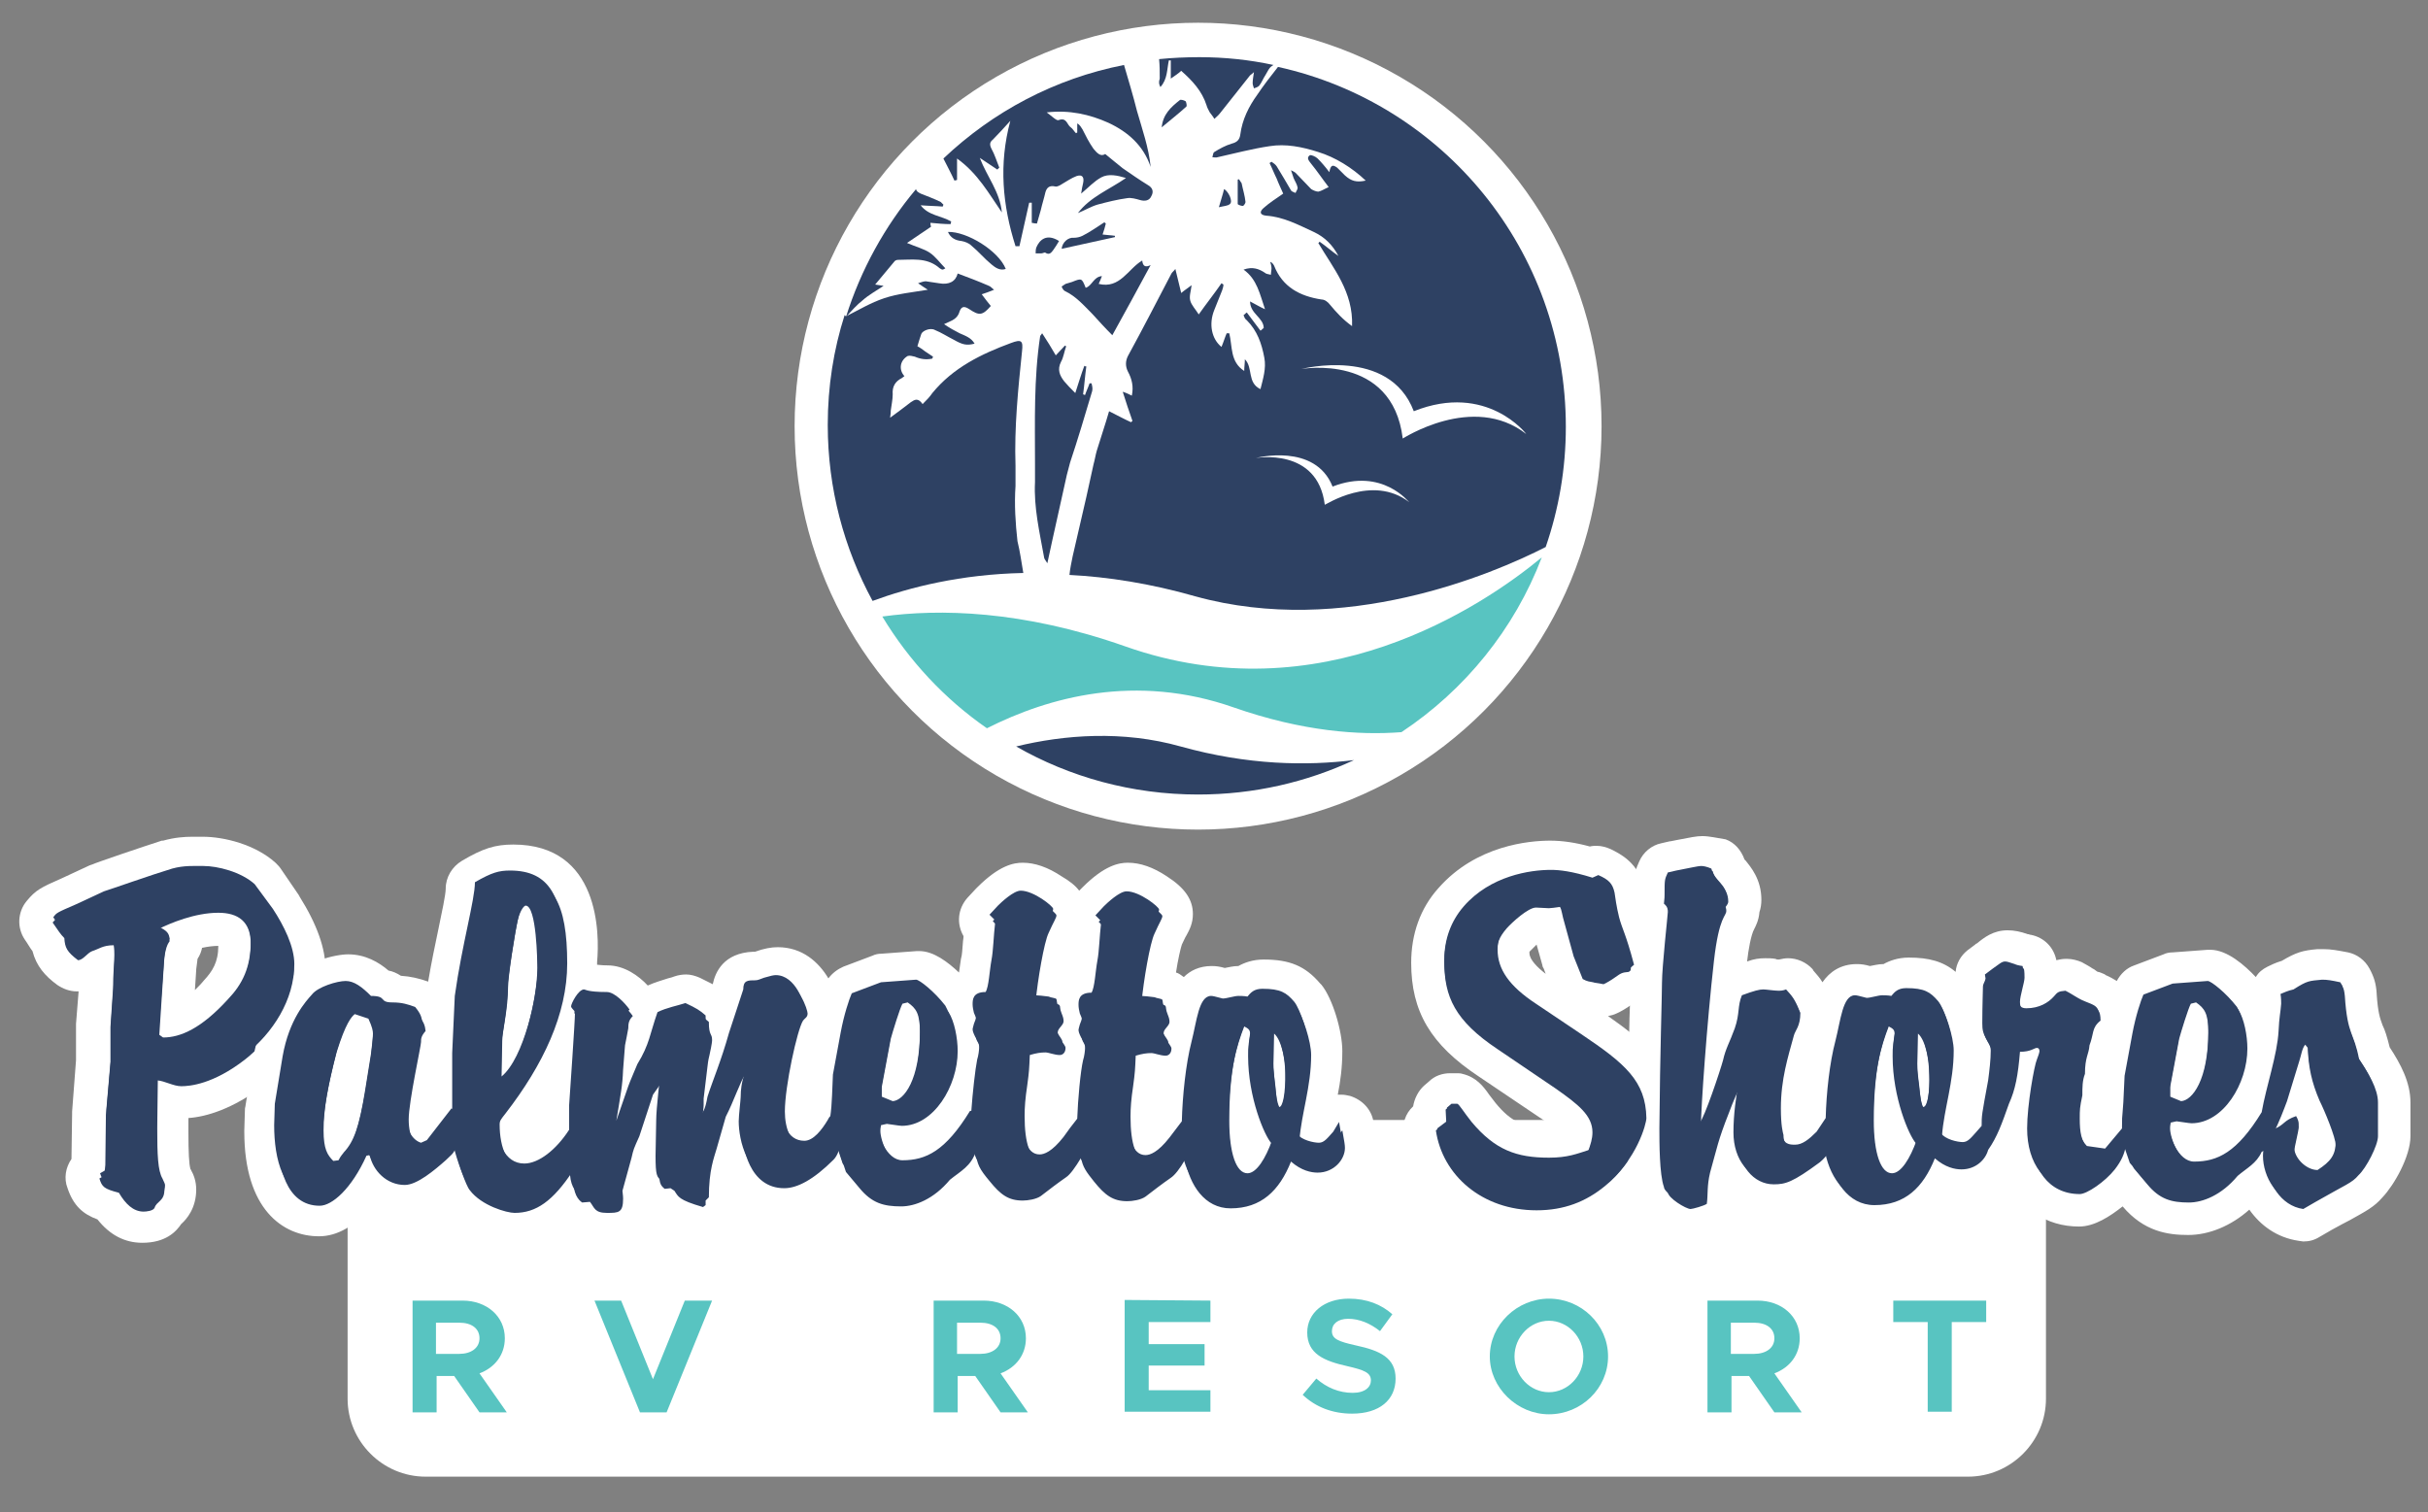 <?xml version="1.0" encoding="utf-8"?>
<!-- Generator: Adobe Illustrator 25.0.0, SVG Export Plug-In . SVG Version: 6.00 Build 0)  -->
<svg version="1.1" id="Layer_1" xmlns="http://www.w3.org/2000/svg" xmlns:xlink="http://www.w3.org/1999/xlink" x="0px" y="0px"
	 viewBox="0 0 373.7 232.8" style="enable-background:new 0 0 373.7 232.8;" xml:space="preserve">
<rect x="0" y="0" width="373.7" height="232.8" fill="#808080" stroke="none"/>
<style type="text/css">
	.st0{fill:#FFFFFF;}
	.st1{fill:#FFFFFF;stroke:#FFFFFF;stroke-width:14;stroke-linecap:round;stroke-linejoin:round;stroke-miterlimit:10;}
	.st2{fill:#2E4163;}
	.st3{fill:#58C4C1;}
</style>
<path class="st0" d="M302.9,227.3H65.5c-6.6,0-12-5.4-12-12v-30.9c0-6.6,5.4-12,12-12h237.4c6.6,0,12,5.4,12,12v30.9
	C314.9,221.9,309.5,227.3,302.9,227.3z"/>
<circle class="st1" cx="184.4" cy="65.6" r="55.1"/>
<g>
	<g>
		<path class="st2" d="M22.1,188.8c-2.8,0-4.5-1.9-5.4-3.2c-2-0.6-3.1-1.4-3.8-3.5c-0.4-1,0-2.1,0.7-2.7l0.1-7.9c0-0.1,0-0.1,0-0.2
			l0.6-8V158c0-0.1,0-0.1,0-0.2l0.4-5.8c0-1.3,0.1-2.4,0.1-3.3c-0.1,0-0.1,0.1-0.2,0.1c-0.6,0.5-1.5,1.3-2.8,1.3
			c-0.5,0-1.1-0.2-1.5-0.5c-1.9-1.5-2.7-2.6-3-4.3c-0.4-0.5-0.8-1.1-1.5-2.1c-0.6-0.9-0.6-2.1,0.1-3c1-1.2,1.4-1.4,4.5-2.8l4.3-2
			c0,0,0.1,0,0.1-0.1c0.9-0.3,7.8-2.7,10.7-3.6c1.6-0.4,2.9-0.5,3.9-0.5c0.3,0,0.6,0,0.9,0c0.2,0,0.5,0,0.7,0c2.8,0,7,1.1,9.6,3.4
			c0.1,0.1,0.3,0.3,0.4,0.4l2.9,4.1c2.4,3.8,3.7,7.1,3.7,9.8c0,5.8-3.2,11.7-8.5,15.9c-5,3.8-8.9,4.6-11.3,4.6
			c-0.4,0-0.8-0.1-1.2-0.1v4.8c0,1.7,0,5.7,0.5,6.6c0,0,0.1,0.1,0.1,0.2c0.4,0.8,0.6,1.3,0.6,2c0,2.1-1.1,3.2-1.7,3.7l-0.1,0.1
			C25.4,188.1,24,188.8,22.1,188.8z M28.6,144c0,0.2,0.1,0.4,0.1,0.7c0,0.6-0.1,1.2-0.5,1.7c0,0-0.4,0.5-0.5,2.6l-0.6,8.3
			c1.8-0.7,3.9-2.2,6.1-4.7c2.1-2.2,2.9-4.3,2.9-7.2c0-1.6-0.4-2.3-2.5-2.3C31.9,143,30.1,143.5,28.6,144z"/>
		<path class="st0" d="M29.6,133.8c0.6,0,1.1,0,1.6,0c2.2,0,5.8,0.9,7.9,2.8l2.8,4.1c1.7,2.6,3.3,5.8,3.3,8.5
			c0,5.5-3.3,10.6-7.5,13.9c-4.9,3.8-8.5,4.1-9.8,4.1c-1.2,0-2.5-0.8-3.7-0.9l-0.1,8.1c0,4.2,0.1,6.6,0.8,7.8c0.3,0.7,0.4,0.9,0.4,1
			c0,1.7-1.2,1.7-1.5,2.7c-0.2,0.5-1.3,0.6-1.7,0.6c-1.6,0-2.8-1.2-3.8-2.9c-2.3-0.6-2.6-0.9-3-2.2L16,181l0.2-0.9l0.1-8.5l0.7-8.1
			v-5.4l0.4-5.9c0-2.3,0.2-4.1,0.2-5.2c0-0.4,0-0.9-0.1-1.5c-1.7,0-2.3,0.6-3.3,0.9c-0.8,0.3-1.4,1.4-2.2,1.4
			c-1.7-1.3-2-1.9-2.1-3.4c-0.6-0.6-0.9-1.1-1.8-2.4c0.6-0.7,0.6-0.7,3.5-2l4.3-2c0.7-0.3,7.5-2.6,10.5-3.5
			C27.6,133.8,28.7,133.8,29.6,133.8 M25.1,160.1c2.7,0,5.9-1.4,10-5.9c2.2-2.3,3.5-4.9,3.5-8.9c0-3.5-2-4.8-5-4.8
			c-3.6,0-7.4,1.6-9.2,2.5c1.4,0.7,1.7,1,1.7,1.9c-0.4,0.5-0.8,1.5-0.9,3.9l-0.7,10.8L25.1,160.1 M29.6,128.8
			c-1.2,0-2.7,0.1-4.5,0.6c-0.1,0-0.1,0-0.2,0c-2.8,0.9-9.9,3.3-10.8,3.7c-0.1,0-0.2,0.1-0.3,0.1l-4.3,2c-3.2,1.4-4,1.8-5.4,3.5
			s-1.5,4.1-0.3,5.9c0.5,0.7,0.8,1.3,1.2,1.8c0.6,2.3,1.9,3.8,3.8,5.2c0.9,0.6,1.9,1,3,1c0.1,0,0.2,0,0.3,0l-0.4,5
			c0,0.1,0,0.2,0,0.4v5.2l-0.6,7.9c0,0.1,0,0.2,0,0.3l-0.1,7c-0.9,1.3-1.2,3-0.6,4.5c0.9,2.7,2.4,4,4.6,4.8c1.9,2.4,4.2,3.6,6.9,3.6
			c3.6,0,5.2-1.7,6-2.9c0.8-0.7,2.3-2.4,2.3-5.3c0-1.3-0.4-2.3-0.8-3c0-0.1-0.1-0.1-0.1-0.2c-0.2-0.7-0.3-2.5-0.3-5.6v-2.2
			c2.8-0.2,6.8-1.4,11.6-5c6-4.6,9.5-11.3,9.5-17.9c0-3.2-1.3-6.9-4-11.2c0-0.1-0.1-0.1-0.1-0.2l-2.8-4.1c-0.2-0.3-0.5-0.6-0.8-0.9
			c-3.1-2.8-7.9-4-11.2-4c-0.2,0-0.5,0-0.7,0C30.3,128.8,30,128.8,29.6,128.8L29.6,128.8z M31.1,145.9c0.9-0.2,1.8-0.3,2.5-0.3
			c0,2.5-0.9,3.9-2.2,5.3c-0.4,0.5-0.9,1-1.4,1.5l0.2-3.1c0,0,0,0,0-0.1c0.1-0.9,0.2-1.4,0.2-1.6C30.8,147,31,146.4,31.1,145.9
			L31.1,145.9z"/>
	</g>
	<g>
		<path class="st2" d="M79,188.7c-1.8,0-6.5-1.3-8.9-4.4c-0.5-0.6-1-1.8-1.5-3c-3.4,2.8-5.4,3.2-6.6,3.2c-2.1,0-4.1-0.9-5.5-2.3
			c-2.3,3.5-5,5.6-7.5,5.6c-5.6,0-9-5.1-9-13.6l0.1-3.4c0-0.1,0-0.2,0-0.3l1.2-7.3c1-6.1,3.8-9.3,4.9-10.5l0.2-0.2
			c1.6-1.9,5.5-3,7.1-3c2.1,0,3.7,1.2,5,2.4c0.9,0.1,1.6,0.4,2.2,0.9c1.7,0,2.9,0.2,4.4,0.8c0.4,0.2,0.8,0.4,1,0.8
			c1,1.2,1.4,2.1,1.6,3.2l0.1-3.4c0-0.1,0-0.2,0-0.3c0.6-3.9,1.3-7.5,1.9-10.5c0.6-2.8,1.1-5.5,1.1-6.6c0-0.9,0.5-1.7,1.2-2.2
			c2.9-1.7,4.4-2.1,6.7-2.1c9.5,0,10.8,8.5,10.8,15.8c0,0.8,0,1.7-0.1,2.6c0.2,0,0.4-0.1,0.7-0.1c0.5,0,0.9,0.1,1.1,0.2
			c0.4,0.2,1.2,0.2,2.5,0.2c2.6,0,4.9,2.9,5.5,3.7c0.1,0.1,0.1,0.2,0.2,0.3c0.2-0.4,0.6-0.7,0.9-0.9c1.1-0.6,2.3-0.9,3.3-1.2
			c0.5-0.1,0.9-0.2,1.2-0.4c0.3-0.1,0.6-0.2,0.9-0.2c0.4,0,0.7,0.1,1,0.2c1.8,0.8,2.6,1.2,3.8,2.3c0.2,0.2,0.4,0.5,0.5,0.7
			c0.1-0.2,0.1-0.3,0.2-0.5c0.3-1,0.7-2.2,0.9-2.8c0.1-1.7,1-3.6,4.3-3.6c0.1,0,0.3-0.1,0.5-0.2h0.1c1.1-0.4,1.9-0.6,2.7-0.6
			c4.8,0,6.9,5.6,6.9,7.4c0,1.3-0.7,2.1-1.1,2.5c-0.7,1.5-2.3,9.2-2.3,12.6c0,1.1,0.3,2.8,0.9,3c0.2-0.1,0.7-0.6,1.6-2
			c0-0.1,0.1-0.1,0.1-0.2c0.1-0.6,0.2-1.7,0.3-5.6c0-0.1,0-0.3,0-0.4l1.2-6.5c0.5-2.7,1.3-5.4,1.9-6.7c0.3-0.6,0.8-1,1.3-1.2
			l4.5-1.7c0.2-0.1,0.5-0.1,0.7-0.2l5.4-0.4c0.1,0,0.1,0,0.2,0c2.3,0,5.5,3.7,6.3,4.7c0.4-1.3,1.3-2,2.2-2.3
			c0.1-0.4,0.1-0.9,0.2-1.2c0.1-0.7,0.2-1.4,0.3-1.9c0.1-0.8,0.2-1.7,0.3-2.8c0-0.6,0.1-1.3,0.2-2l-0.1-0.1c-0.9-0.9-0.9-2.4,0-3.4
			l1.4-1.5c3.1-3,4.7-3,5.2-3c2.4,0,7.5,2.7,7.5,5.3c0,0.8-0.3,1.4-0.7,2.2c-0.2,0.4-0.4,0.9-0.8,1.5c-0.4,0.8-1,4-1.5,7.3
			c0.1,0,0.1,0,0.2,0c0.1,0,0.2,0,0.3,0.1c0,0,0.1,0,0.2,0c0.5,0.1,1.2,0.2,1.8,0.8c0.4-0.6,1-1,1.6-1.2c0.1-0.4,0.1-0.9,0.2-1.2
			c0.1-0.7,0.2-1.4,0.3-1.9c0.1-0.8,0.2-1.7,0.3-2.8c0-0.6,0.1-1.3,0.2-2l-0.1-0.1c-0.9-0.9-0.9-2.4,0-3.4l1.3-1.4l0.1-0.1
			c3-3,4.7-3,5.2-3c2.4,0,7.5,2.7,7.5,5.3c0,0.8-0.3,1.4-0.7,2.2c-0.2,0.4-0.4,0.9-0.8,1.5c-0.4,0.8-1,4-1.5,7.3c0.1,0,0.1,0,0.2,0
			c0.1,0,0.2,0,0.3,0.1c0,0,0.1,0,0.2,0c0.6,0.1,1.7,0.3,2.3,1.3c0.1,0.1,0.1,0.2,0.2,0.3c0.2,0.4,0.3,0.8,0.3,1.1
			c0,0.1,0,0.1,0,0.2c0.2,0.4,0.3,0.8,0.4,1.2c0.7-2.4,1.8-4.5,4.4-4.5c0.5,0,1,0.1,2,0.3c0.1,0,0.3-0.1,0.5-0.1
			c0.6-0.1,1.2-0.3,1.8-0.3c0.2,0,0.4,0,0.6,0c0.7-0.5,1.7-1,3.2-1c3.2,0,5,0.7,6.8,2.8l0.1,0.1c1.2,1.6,2.7,6,2.7,8.7
			c0,3.1-0.6,5.9-1,8.3c-0.2,1.2-0.5,2.4-0.6,3.5c0.1,0,0.2,0.1,0.4,0.1c0.2-0.2,0.5-0.5,0.7-0.7l1-1.2c0.5-0.5,1.2-0.9,1.9-0.9
			c0.2,0,0.5,0,0.7,0.1c0.9,0.3,1.6,1,1.8,2c0.3,1.8,0.4,2.5,0.4,3.1c0,3-2.6,6.3-6.7,6.3c-0.8,0-1.9-0.1-3-0.6
			c-2.4,4-5.8,6.1-10.3,6.1c-3.4,0-6.2-1.9-8-5.1c-1.2,0.8-2.4,1.7-3.6,2.7c-1.5,1.2-3.8,1.3-4.3,1.3c-3.3,0-5.2-1.6-7-3.9
			c-0.2-0.2-0.3-0.4-0.4-0.6c-0.2,0.2-0.4,0.3-0.5,0.4c-1.2,0.9-2.5,1.8-3.8,2.8c-1.5,1.2-3.8,1.3-4.3,1.3c-3.3,0-5.2-1.6-7-3.9
			c-0.3-0.4-0.6-0.8-0.9-1.2c-0.2,0.2-0.4,0.3-0.6,0.5c-0.3,0.2-0.6,0.4-0.9,0.7c-2.7,3-6.1,4.8-9.3,4.8c-3.1,0-5.7-0.6-8.3-3.6
			c0,0-2.1-2.5-2.2-2.5c-2.7,2.3-5.2,3.5-7.6,3.5c-4.4,0-7.1-3-8.3-6.8c-0.4,1.2-0.7,2.8-0.7,5.6c0,0.6-0.2,1.1-0.5,1.5
			c-0.1,0.6-0.4,1.2-0.9,1.6l-0.4,0.3c-0.4,0.4-1,0.5-1.6,0.5c-0.2,0-0.5,0-0.7-0.1c-3.2-0.9-4.4-1.6-5.3-2.7
			c-0.5,0-1.1-0.2-1.5-0.5c-1.3-1-1.7-2-1.8-3.8l-0.7,2.3c0,0.3,0.1,0.7,0.1,1.1c0,4.7-3.2,4.7-5,4.7c-2,0-3.1-0.7-3.8-1.6
			c-0.5,0-1-0.2-1.5-0.5s-0.9-0.8-1.2-1.2C84.7,187.3,82.3,188.7,79,188.7z M191.7,173.5c0,2,0.3,3.4,0.5,4.2
			c0.2-0.4,0.5-0.9,0.7-1.5C192.5,175.5,192.1,174.6,191.7,173.5z M79.4,173.3c0,1.6,0.5,4.2,1.8,4.2c1,0,2.8-1.2,4.4-3.4
			c0,0,0-3.1,0-3.2c0-0.5,0.1-2.2,0.3-4.3c0.1-1.1,0.2-2.5,0.2-3.8c-1.6,3.3-3.7,6.6-6.3,10C79.8,172.9,79.5,173.3,79.4,173.3z
			 M138.6,175.3c0.3,0.7,0.7,1.3,1,1.4c2.1,0,4.4-0.5,8.1-6.2c0-0.2,0-0.5,0.1-0.8c-2,3.2-5,5.6-8.7,5.6
			C138.8,175.3,138.7,175.3,138.6,175.3z M176.8,164c-0.1,0.7-0.1,1.2-0.2,2.1l-0.1,0.8c-0.3,2-0.3,3.2-0.3,4.4
			c0,2.4,0.3,3.6,0.5,4.2c0.3-0.2,0.8-0.7,1.5-1.5c0.3-0.4,0.6-0.8,0.9-1.1c0.2-0.2,0.3-0.5,0.5-0.7c0.1-2.8,0.4-5.5,0.8-8
			c-0.4,0.1-0.8,0.2-1.2,0.2c-0.8,0-1.5-0.2-2-0.3C176.9,164,176.8,164,176.8,164z M160.7,164c-0.1,0.7-0.1,1.2-0.2,2.1l-0.1,0.8
			c-0.3,2-0.3,3.2-0.3,4.4c0,2.4,0.3,3.6,0.5,4.2c0.3-0.2,0.8-0.7,1.5-1.5c0.3-0.4,0.6-0.8,0.9-1.1c0.2-0.3,0.5-0.7,0.8-1
			c0.1-2.2,0.4-5.6,0.8-7.7c-0.4,0.2-0.9,0.3-1.4,0.3c-0.8,0-1.5-0.2-2-0.3C160.8,164,160.8,164,160.7,164z M54.3,162.6
			c-1.3,5.3-1.9,8.6-2,11.3c0.5-1.2,0.9-3.1,1.4-6.1l0.9-5.6c0-0.2,0.1-0.9,0.1-1C54.6,161.7,54.4,162.1,54.3,162.6z M67.3,160
			c0,0.4-0.1,0.8-0.5,3c-0.5,2.6-1.4,7.3-1.4,9c0,0.6,0,1,0.1,1.4l2.1-2.7v-7.6l0.2-3.9C67.7,159.5,67.6,159.8,67.3,160
			C67.3,159.9,67.3,159.9,67.3,160L67.3,160z"/>
		<path class="st0" d="M79,135c6.1,0,8.3,4,8.3,13.3c0,7.8-3.7,15.6-9.5,23.1c-0.7,0.9-0.9,1.1-0.9,1.7c0,3.5,1.2,7,4.3,7
			c2.2,0,4.9-2,6.9-5.2v-3.8c0.1-1.5,0.9-12.7,0.9-14.3c0-0.3-0.6-0.7-0.6-0.9c0-0.4,1-2.6,2-2.6c0.3,0,0.6,0.4,3.5,0.4
			c1.2,0,2.8,1.7,3.5,2.7c-0.6,0.6-0.7,1.1-0.7,1.9c-0.1,0.5-0.4,2.2-0.5,2.6c0,0.3-0.1,0.9-0.3,3.8c-0.1,2.5-0.3,3.3-1.2,8.8
			l0.7-0.1l1.8-5.2c0.2-0.6,1.2-2.9,1.4-3.4c2-3.2,1.9-4.6,3.1-8c1.4-0.7,3.1-1,4.3-1.4c1.7,0.8,2.2,1.1,3.1,1.9
			c0,2.2,0.5,1.7,0.5,2.8c0,0.1,0,0.5-0.4,2.3c-0.1,0.4-0.2,0.8-0.3,1.7l-0.6,5v1c0,0.4-0.1,1.1-0.3,2.7c0.7-0.5,0.9-0.7,1.4-3
			c0.8-2.5,2.1-5.4,3.3-9.8c0.3-1,2.1-6.4,2.2-6.7c0-1.4,0.7-1.4,1.8-1.4c0.5,0,0.9-0.1,1.4-0.4c1-0.4,1.5-0.4,1.8-0.4
			c3.1,0,4.4,4.4,4.4,4.9c0,0.6-0.4,0.7-0.7,1.1c-0.9,1.4-2.8,10.1-2.8,14c0,2.5,0.9,5.5,3.5,5.5c1.4,0,2.7-1.7,3.6-3.2
			c0.1-0.2,0.3-0.4,0.4-0.6c0.1-0.8,0.2-0.9,0.4-6.4l1.2-6.5c0.5-2.8,1.2-5.1,1.7-6l4.5-1.7l5.4-0.4c0.5,0,2.8,1.8,4.5,4
			c0.9,1.4,1.4,4,1.4,6c0,5.4-3.7,11.5-8.6,11.5c-0.4,0-2.1-0.3-2.3-0.3c-0.1,0-0.4,0.1-0.9,0.2c-0.1,0.6-0.1,0.6-0.1,0.9
			c0,1.4,1.4,5.5,3.9,5.5c3.6,0,6.6-1.4,10.4-7.6h0.2c0.2-2.8,0.5-6.4,0.9-7.9c0.1-0.7,0.3-1.5,0.3-1.8c0-0.4,0-0.7-0.6-1.7
			c-0.4-0.6-0.4-0.9-0.4-1.2c0-0.1,0.1-0.4,0.2-0.8c0.2-0.6,0.3-0.8,0.3-0.9c0-0.1-0.2-0.6-0.3-0.8c-0.1-0.4-0.2-0.9-0.2-1.3
			c0-0.7,0-1.9,2-1.9c0.4-0.8,0.6-3.3,0.9-4.9c0.3-1.6,0.3-3.5,0.6-6.1l-0.9-0.9l1.3-1.4c0.5-0.5,2.4-2.3,3.5-2.3c2,0,5,2.4,5,2.8
			c0,0.4-0.4,0.9-1.2,2.7c-0.7,1.4-1.7,7.3-2,10.6c0.9,0,1.8,0.1,2.5,0.2c0.4,0.1,1.1,0.1,1.2,0.4c0.1,0.1,0,0.5,0.3,1.2
			c0.2,0.5,0.3,0.8,0.3,1.2c0,0.6-0.9,1.1-0.9,1.7c0,0.2,0,0.5,0.4,1c0.4,0.7,0.8,1.1,0.8,1.4c0,0.7-0.4,1.1-0.9,1.1
			c-0.8,0-1.7-0.4-2.2-0.4c-0.7,0-1.4,0.1-2.4,0.4c-0.1,2.2-0.1,2.5-0.4,4.7c-0.3,2-0.4,3.3-0.4,4.7c0,4.1,0.8,6.9,2.8,6.9
			c0.7,0,1.9-0.4,3.7-2.7c0.8-1,1.3-1.8,2.1-2.8c0.2-2.9,0.5-7.4,0.9-9c0.1-0.7,0.3-1.5,0.3-1.8c0-0.4,0-0.7-0.6-1.7
			c-0.4-0.6-0.4-0.9-0.4-1.2c0-0.1,0.1-0.4,0.2-0.8c0.2-0.6,0.3-0.8,0.3-0.9s-0.2-0.6-0.3-0.8c-0.1-0.4-0.2-0.9-0.2-1.3
			c0-0.7,0-1.9,2-1.9c0.4-0.8,0.6-3.3,0.9-4.9c0.3-1.6,0.3-3.5,0.6-6.1l-0.9-0.9l1.3-1.4c0.5-0.5,2.4-2.3,3.5-2.3c2,0,5,2.4,5,2.8
			c0,0.4-0.4,0.9-1.2,2.7c-0.7,1.4-1.7,7.3-2,10.6c0.9,0,1.8,0.1,2.5,0.2c0.4,0.1,1.1,0.1,1.2,0.4c0.1,0.1,0,0.5,0.3,1.2
			c0.2,0.5,0.3,0.8,0.3,1.2c0,0.6-0.9,1.1-0.9,1.7c0,0.2,0,0.5,0.4,1c0.4,0.7,0.8,1.1,0.8,1.4c0,0.7-0.4,1.1-0.9,1.1
			c-0.8,0-1.7-0.4-2.2-0.4c-0.7,0-1.4,0.1-2.4,0.4c-0.1,2.2-0.1,2.5-0.4,4.7c-0.3,2-0.4,3.3-0.4,4.7c0,4.1,0.8,6.9,2.8,6.9
			c0.7,0,1.9-0.4,3.7-2.7c0.7-0.9,1.2-1.6,1.9-2.5c0.1-3.9,0.6-8.8,1.5-12.3c0.8-3.1,1.2-7,3-7c0.3,0,0.7,0.1,1.8,0.4
			c0.6,0,1.8-0.4,2.4-0.4c0.3,0,0.9,0.1,1.4,0.1c0.5-0.6,1-1.2,2.3-1.2c2.8,0,3.7,0.6,4.8,2c0.9,1.2,2.2,5.1,2.2,7.2
			c0,4.9-1.5,9-1.8,13.1c0.7,1,2.6,1.4,3.4,1.4c0.7,0,1.3-0.7,2.2-1.7l1-1.2c0.3,1.7,0.4,2.2,0.4,2.7c0,1.8-1.7,3.8-4.2,3.8
			c-1,0-2.5-0.3-4.1-1.7c-1.8,4.5-4.6,7.2-9.3,7.2c-4,0-6.3-3.6-7-7.5c-0.8,1.4-1.6,2.4-2.2,2.8c-1.3,0.9-2.6,1.9-3.9,2.9
			c-0.7,0.5-2,0.7-2.8,0.7c-2.2,0-3.4-0.9-5.1-3c-1.2-1.5-1.8-2.3-2-3.7c-0.9,1.5-1.7,2.6-2.3,3c-1.3,0.9-2.6,1.9-3.9,2.9
			c-0.7,0.5-2,0.7-2.8,0.7c-2.2,0-3.4-0.9-5.1-3c-1.5-1.8-2-2.6-2.1-4.6c-0.7,2.3-2.4,3.1-4,4.4c-2.5,3-5.4,4.1-7.5,4.1
			c-2.7,0-4.5-0.5-6.4-2.8l-2.1-2.5l-1.1-3.3c-0.2,0.6-0.5,1.1-0.8,1.4c-3.1,3.1-5.6,4.4-7.6,4.4c-5.4,0-6.5-6.4-6.5-9
			c0-0.9,0.3-3.3,0.3-3.7c0-1.3,0.2-2.3,0.4-3c0.1-0.3,0.2-0.9,0.2-1.1c0-0.4-0.1-0.4-0.4-0.7c-0.7,0.9-1.8,4.2-3,6.5l-1.4,4.9
			c-0.4,1.4-1.2,3.3-1.2,7.5l-0.5,0.5v0.7l-0.4,0.3c-3.8-1.1-3.8-1.6-4.4-2.5l-0.6-0.4l-0.9,0.1c-0.7-0.6-0.9-0.8-0.9-3.8l0.1-5.5
			c0-1.7,0.7-6.8,0.7-7.6h-0.4l-0.1,0.7l-1.2,1.7l-2.1,6.4c-0.9,2-0.9,2-1.2,3.3l-1.4,5.1c0,0.2,0.1,0.7,0.1,1.2
			c0,2.2-0.7,2.2-2.5,2.2c-1.9,0-1.9-0.8-2.6-1.7l-1.2,0.1c-0.6-0.4-1.4-1.3-1.4-3.8v-1.1c-3.1,4.7-5.7,6.5-9,6.5
			c-1.2,0-5.1-1.1-6.9-3.5c-0.6-0.7-1.8-4.2-2.2-6.4c-0.3,0.8-0.8,1.1-1.5,1.8c-1.7,1.5-4.4,3.8-6.3,3.8c-2.8,0-4.9-2.2-5.4-4.6
			l-0.5,0.1c-2.3,5.1-5.3,7.7-7.2,7.7c-5.2,0-6.5-6.1-6.5-11.1l0.1-3.3l1.2-7.3c0.9-5.7,3.6-8.5,4.5-9.5c0.9-1.2,3.9-2.1,5.2-2.1
			s2.5,0.9,3.9,2.3c2.6,0,1.1,1,3.3,1c1.5,0,2.5,0.2,3.5,0.7c0.9,1.1,1,1.6,1.1,2.4c-0.7,0.8-0.7,1.2-0.7,1.7
			c0,0.6-1.9,9.2-1.9,11.9c0,2.9,1.1,4.5,2.4,4.9l0.9-0.4l3.8-4.9c0,0.1,0,0.2,0.1,0.2l0,0v-8.7l0.4-8.8c1.2-7.9,3.1-14.8,3.1-17.5
			C76.2,135.2,77.3,135,79,135 M77.1,166.2c3.4-2.8,5.6-12.5,5.6-17.2c0-0.9-0.1-9.6-1.8-9.6c-0.2,0-0.8,0.6-1.2,2.2
			c-0.5,2.1-1.6,9.2-1.6,10.8c0,3.4-0.9,6.8-0.9,8.3L77.1,166.2 M135.7,167.4L135.7,167.4v1.8l1.7,0.7c1.7-0.1,4.2-3.2,4.2-10.9
			c0-3-0.6-3.8-1.9-4.7l-0.8,0.2c-0.4,0.7-1.5,4.3-1.8,5.4L135.7,167.4 M51.3,179.1l0.8-0.1c0.4-0.7,0.7-0.9,0.8-1.2
			c1.5-1.7,2.3-4,3.3-9.6l0.9-5.6c0.1-0.8,0.3-2.5,0.3-3.5c0-0.4-0.1-1-0.7-2.3l-2.1-0.7c-0.5,0.4-1.4,1.4-2.8,5.9
			c-1.4,5.4-2.1,9.2-2.1,12.5C49.8,177.3,50.4,178.2,51.3,179.1 M192,181.1c1.4,0,2.8-2.4,3.7-5.1c-1.1-1.2-3.6-7.1-3.6-13.4
			c0-0.9,0-1.2,0.1-2s0.2-1.3,0.2-1.5c0-0.6-0.3-0.8-0.9-1.1c-1.2,3.1-2.4,7-2.4,15C189.2,178,190.4,181.1,192,181.1 M196.9,170.8
			c0.5,0,1-2,1-5.3c0-2-0.6-5.4-1.8-6.4c0,1-0.1,4.2-0.1,4.6c0,0.9,0.1,2,0.3,3.5C196.4,168.5,196.5,170.1,196.9,170.8 M79,130
			c-2.8,0-4.7,0.6-7.9,2.5c-1.5,0.9-2.5,2.5-2.5,4.3c0,0.9-0.6,3.7-1.1,6.1c-0.5,2.4-1.1,5.2-1.6,8.2c-1.4-0.5-2.7-0.8-4.2-0.9
			c-0.6-0.4-1.3-0.7-1.9-0.8c-1.5-1.3-3.6-2.5-6.2-2.5c-2,0-6.7,1.1-9,3.9l-0.1,0.2c-1.2,1.4-4.4,5-5.5,11.8l-1.2,7.3
			c0,0.2-0.1,0.4-0.1,0.6l-0.1,3.3c0,0.1,0,0.1,0,0.2c0,11.9,5.9,16.1,11.5,16.1c2.8,0,5.6-1.6,8-4.6c1.5,0.9,3.2,1.3,5,1.3
			c1.7,0,3.5-0.6,5.6-1.9c0.2,0.3,0.3,0.5,0.5,0.8l0,0c2.9,3.7,8.2,5.4,10.9,5.4c3.1,0,5.6-1,7.6-2.5c0.5,0.3,1,0.5,1.5,0.7
			c1,0.9,2.6,1.8,5,1.8c1.3,0,3.1,0,4.8-1.2c1.2-0.8,1.8-1.9,2.2-2.9c0.2,0.1,0.4,0.1,0.6,0.2c1.2,1.2,2.9,2,5.8,2.8
			c0.5,0.1,0.9,0.2,1.4,0.2c1.1,0,2.2-0.4,3.1-1.1l0.4-0.3c0.8-0.6,1.4-1.5,1.7-2.5c0.2-0.4,0.4-0.8,0.5-1.2c1.8,1.5,4,2.4,6.7,2.4
			c2.4,0,4.7-0.8,7.2-2.6l0.6,0.7c3.3,4,7,4.5,10.2,4.5c3.7,0,7.4-1.8,10.5-4.9c1.8,2.1,4.3,4,8.3,4c0.8,0,3.7-0.1,5.8-1.8
			c0.8-0.6,1.6-1.2,2.4-1.8c1.8,2,4.2,3.6,7.9,3.6c0.8,0,3.7-0.1,5.8-1.8c0.5-0.4,1-0.7,1.5-1.1c2.2,2.6,5.2,4,8.6,4
			c3.5,0,8-1.1,11.4-5.7c0.7,0.1,1.4,0.2,2,0.2c5.1,0,9.2-3.9,9.2-8.8c0-0.9-0.1-1.8-0.4-3.5c-0.3-1.9-1.7-3.4-3.6-4
			c-0.4-0.1-0.9-0.2-1.4-0.2c-0.2,0-0.3,0-0.5,0c0.4-2,0.7-4.2,0.7-6.7c0-3.1-1.5-8.1-3.2-10.2c-0.1-0.1-0.1-0.1-0.2-0.2
			c-2.3-2.7-4.7-3.7-8.7-3.7c-1.7,0-3,0.5-3.9,1c-0.8,0-1.5,0.2-2.1,0.3c-0.7-0.2-1.3-0.3-2-0.3c-1.9,0-3.3,0.7-4.3,1.7
			c-0.4-0.3-0.8-0.6-1.2-0.7c0.3-2,0.7-3.7,0.9-4.3l0,0c0.3-0.6,0.5-1.1,0.7-1.4c0.5-0.9,1-1.9,1-3.3c0-2.2-1.2-4-4-5.8
			c-2.1-1.4-4.1-2.1-6-2.1c-1.4,0-3.6,0.4-7,3.8c-0.1,0.1-0.1,0.1-0.2,0.2l-0.3,0.3c-0.6-0.8-1.5-1.5-2.7-2.2
			c-2.1-1.4-4.1-2.1-6-2.1c-1.4,0-3.6,0.4-7,3.8c-0.1,0.1-0.1,0.1-0.2,0.2l-1.3,1.4c-1.5,1.7-1.7,4-0.6,5.9c0,0.4-0.1,0.7-0.1,1
			c-0.1,1-0.1,1.9-0.3,2.5c-0.1,0.7-0.2,1.4-0.3,2.1c-1.7-1.6-3.9-3.3-6.1-3.3c-0.1,0-0.3,0-0.4,0l-5.4,0.4c-0.5,0-1,0.1-1.4,0.3
			l-4.5,1.7c-0.9,0.4-1.7,1-2.3,1.8c-1.5-2.5-4-4.8-7.8-4.8c-1,0-2.1,0.2-3.5,0.7c0,0,0,0-0.1,0H116c0,0,0,0-0.1,0
			c-4.5,0.2-5.8,3.1-6.2,5c-0.6-0.3-1.2-0.6-2-1c-0.7-0.3-1.4-0.5-2.1-0.5c-0.6,0-1.2,0.1-1.8,0.3c-0.2,0.1-0.6,0.2-1,0.3
			c-0.9,0.3-2,0.6-3.1,1.1c-1.4-1.5-3.6-3.1-6.2-3.1c-0.9,0-1.4-0.1-1.6-0.1c0-0.1,0-0.2,0-0.4C92.3,143.7,92.3,130,79,130L79,130z
			 M84.7,142.4L84.7,142.4L84.7,142.4L84.7,142.4z M82,174.1c0.4-0.5,0.7-1,1.1-1.5v0.6c-0.4,0.5-0.7,0.8-1.1,1.1
			C82,174.3,82,174.2,82,174.1L82,174.1z"/>
	</g>
	<g>
		<path class="st2" d="M236.6,188.8c-9.3,0-16.7-5.9-18-14.4c-0.1-0.9,0.3-1.8,1-2.4l0.5-0.4V171c0-0.7,0.3-1.5,0.8-2l0.7-0.6
			c0.5-0.4,1-0.6,1.7-0.6h0.9c0.2,0,0.3,0,0.5,0c1.2,0.2,1.8,1.1,2.6,2.2c0.3,0.4,0.7,0.9,1.1,1.5c3.2,3.9,5.9,4.6,10,4.6
			c2,0,3-0.3,4.3-0.7c0.1-0.4,0.2-0.7,0.2-1c0-1.3-1.5-2.5-4.6-4.6l-9.2-6.2c-6.8-4.5-9.3-8.7-9.3-15.5c0-3.7,1.2-7.1,3.6-9.8
			c5.1-5.8,12.4-6.4,15.3-6.4c1.8,0,3.8,0.3,6.3,1.1l0.1-0.1c0.3-0.1,0.6-0.2,0.9-0.2c0.4,0,0.7,0.1,1.1,0.2
			c1.7,0.8,3.3,1.8,3.8,4.4c0,0.2,0.1,0.6,0.2,1c0.1,0.8,0.3,1.7,0.5,2.7c0.2,0.6,0.3,1.1,0.6,1.7c0.4,1.1,0.9,2.5,1.8,5.6
			c0.2,0.9,0,1.9-0.8,2.5l-0.7,0.7c-0.4,0.4-0.9,0.6-1.5,0.6c-0.1,0-0.2,0-0.3,0c-0.1,0.1-0.3,0.2-0.5,0.3l-0.1,0.1
			c-0.7,0.5-2.1,1.2-2.1,1.2c-0.3,0.2-0.7,0.3-1.1,0.3c-0.2,0-0.4,0-0.6-0.1c-0.5-0.1-0.8-0.1-1-0.2c-0.2,0-0.4,0-0.6-0.1
			c-0.7-0.1-1.4-0.3-2.3-0.8c-0.5-0.3-0.9-0.7-1.1-1.3l-1.4-3.5c0-0.1-0.1-0.2-0.1-0.3c0,0-1.5-5.5-1.5-5.6c-0.2,0-0.7,0-1.1-0.1
			c-0.2,0-0.4,0-0.5,0c-0.6,0.3-2.1,1.5-2.9,2.4c-0.8,1-0.9,1.3-0.9,2.1c0,1.3,0.5,3.3,4.8,6.2l7,4.7c6.9,4.6,11,7.9,11,14.8
			c0,1.4-1.7,7.7-7,12C245.3,187.3,241.3,188.8,236.6,188.8z"/>
		<path class="st0" d="M238.6,134.4c1.3,0,3.2,0.2,6.4,1.2l0.9-0.4c1.5,0.7,2.2,1.2,2.5,2.7c0.1,0.7,0.3,2.2,0.7,3.8
			c0.5,1.9,1,2.5,2.3,7.3l-0.7,0.6c-1.1,0.1-1.2,0.2-2.2,0.9c-0.4,0.3-1.4,0.9-1.7,1c-0.9-0.2-1.4-0.2-1.6-0.3
			c-0.5-0.1-0.9-0.1-1.6-0.5l-1.4-3.5l-1.4-5.1c-0.4-1.3-0.4-2-0.7-2.5c-0.7,0.1-1.4,0.2-1.7,0.2c-0.4,0-1.6-0.1-2-0.1
			c-1.2,0-3.7,2.3-4.5,3.2c-1.2,1.4-1.5,2.3-1.5,3.8c0,3,1.9,5.6,5.9,8.3l7,4.7c6.7,4.5,9.9,7.2,9.9,12.7c0,0.9-1.5,6.4-6.1,10.1
			c-3,2.5-6.4,3.8-10.6,3.8c-8.4,0-14.5-5.4-15.5-12.3l1.6-1.2l-0.1-2l0.7-0.6h0.9c0.4,0.1,1,1.2,2.2,2.8c3.6,4.3,6.9,5.5,11.9,5.5
			c3,0,4.3-0.6,6.2-1.2c0.4-1.1,0.7-2,0.7-3c0-2.6-2.2-4.3-5.6-6.7l-9-6.1c-6.6-4.4-8.2-8.1-8.2-13.4c0-3,0.9-5.9,3-8.2
			C229.4,135.2,235.5,134.4,238.6,134.4 M238.6,129.4c-3.2,0-11.4,0.7-17.2,7.3c-2.8,3.1-4.2,7.1-4.2,11.5c0,7.5,3,12.6,10.4,17.5
			l9.2,6.2c0.5,0.3,1.5,1,2.3,1.6c-0.2,0-0.5,0-0.8,0c-3.9,0-5.7-0.8-8.1-3.7c-0.4-0.5-0.7-0.9-1-1.3c-0.9-1.3-2-2.7-4.1-3.2
			c-0.3-0.1-0.6-0.1-1-0.1h-0.9c-1.2,0-2.4,0.4-3.3,1.3l-0.7,0.6c-0.9,0.8-1.5,2-1.7,3.2c-1.2,1.1-1.7,2.7-1.5,4.3
			c1.4,9.8,9.8,16.6,20.4,16.6c5.3,0,9.8-1.6,13.8-5c5.6-4.5,7.9-11.3,7.9-13.9c0-8-5.2-12.1-10.6-15.9c0.5-0.1,0.9-0.2,1.3-0.4
			c0.3-0.1,1.6-0.8,2.5-1.5l0,0c0.9-0.1,1.8-0.6,2.6-1.2l0.7-0.6c1.4-1.3,2-3.2,1.5-5c-0.9-3.2-1.4-4.7-1.8-5.8
			c-0.2-0.6-0.4-1-0.5-1.5c-0.2-0.8-0.4-1.7-0.5-2.4c-0.1-0.4-0.1-0.8-0.2-1.1c-0.8-4.1-3.8-5.5-5.2-6.2c-0.7-0.3-1.4-0.5-2.1-0.5
			c-0.4,0-0.7,0-1.1,0.1C242.5,129.7,240.5,129.4,238.6,129.4L238.6,129.4z M235.7,146.2c0.2-0.2,0.5-0.5,0.8-0.8l0.9,3.2
			c0,0.2,0.1,0.3,0.2,0.5l0.3,0.8c-1.3-1-2.5-2.2-2.5-3.2c0-0.1,0-0.1,0-0.2C235.5,146.4,235.6,146.3,235.7,146.2L235.7,146.2z"/>
	</g>
	<g>
		<path class="st2" d="M354.3,188.6c-0.1,0-0.2,0-0.4,0c-3.6-0.5-6.1-3.3-7.2-6.4c-0.3,0.2-0.6,0.4-0.8,0.6c-2.7,3-6.1,4.8-9.3,4.8
			c-3.1,0-5.7-0.6-8.3-3.6l-1.6-1.9c-1.7,1.9-4.8,4.2-6.9,4.2c-6,0-10-4.8-10-11.8v-0.1c-0.5,1.3-1.1,2.5-1.9,3.6
			c-0.9,2.6-3.4,4.3-6.4,4.3c-0.8,0-1.9-0.1-3-0.6c-2.4,4-5.8,6.1-10.3,6.1c-3.7,0-6.8-2.3-8.4-6.1c-3.2,2.2-4.7,2.8-7.1,2.8
			c-3.2,0-5.8-2-7.2-5c-0.1,0.4-0.2,0.8-0.3,1.2c-0.2,1-0.3,1.7-0.3,2.6c0,0.6,0,1.2-0.1,1.9c-0.1,0.6-0.4,1.2-0.9,1.6
			c-1,0.8-3.4,1.3-4.1,1.3c-1.4,0-5.3-1.9-6-4.4c-0.7-2.1-0.8-5.9-0.8-9.7c0.1-7.3,0.2-13.3,0.3-17.3c0.1-2.5,0.1-4.2,0.1-5.1
			c0-1.8,0.4-5.8,0.7-9.4c0.1-0.5,0.1-1,0.1-1.3c-0.4-0.6-0.6-1.3-0.5-2c0.1-0.6,0.1-0.8,0.1-0.9c0-2.4,0-2.9,0.7-4.5
			c0.3-0.7,1-1.2,1.7-1.4l1.3-0.3l1-0.2c1.9-0.4,2.7-0.6,3.4-0.6c0.8,0,1.6,0.2,2.5,0.5c0.7,0.3,1.3,0.9,1.5,1.7
			c0.1,0.3,0.2,0.5,0.6,0.9c0.7,0.8,1.8,2.1,1.8,4.4c0,0.5-0.1,1-0.3,1.3l0,0c0,0.9-0.3,1.5-0.5,1.9c-0.3,0.5-0.8,1.6-1.4,6.1
			c-0.2,1.7-0.4,3.5-0.5,5.3c0.1-0.2,0.1-0.4,0.2-0.6c0.3-0.7,0.8-1.2,1.5-1.5c2-0.7,3.1-1,4.1-1c0.3,0,0.7,0,1.3,0.1
			c0.3,0,0.8,0.1,1,0.1h0.1c0.3-0.1,0.7-0.2,1-0.2c0.7,0,1.4,0.3,1.9,0.9l0.1,0.2c0.9,1.1,1.4,1.7,2.2,3.7c0.1,0.3,0.2,0.6,0.2,0.9
			c0,2.1-0.6,3.3-1,4c0,0.1-0.1,0.2-0.1,0.2l-0.2,0.8c-0.9,3.1-1.7,5.9-1.7,9.7c0,1.5,0.1,2.6,0.3,3.2c0.2-0.2,0.5-0.4,1-0.8
			l0.9-1.3c0.1-2.6,0.5-7.6,1.6-11.7c0.2-0.6,0.3-1.2,0.4-1.9c0.7-3.1,1.5-7,5-7c0.5,0,1,0.1,2,0.3c0.1,0,0.3-0.1,0.4-0.1
			c0.6-0.1,1.2-0.3,1.8-0.3c0.2,0,0.4,0,0.6,0c0.7-0.5,1.7-1,3.2-1c3.2,0,5,0.7,6.8,2.8l0.1,0.1c1.2,1.6,2.7,6,2.7,8.7
			c0,3.1-0.6,5.9-1,8.3c-0.2,1.2-0.5,2.4-0.6,3.5c0.1,0,0.2,0.1,0.4,0.1c0.2-0.2,0.5-0.5,0.7-0.7l0.1-0.2c0-1.1,0.2-2.1,1-6.4
			c0.2-1.3,0.4-3,0.4-4.2c0,0-0.2-0.3-0.3-0.5l-0.1-0.1c-0.8-1.3-0.9-2.3-0.9-3.6c0-1.9,0.1-3.7,0.1-4.8c0-0.4,0-0.7,0-0.9
			c0-0.7,0.2-1.2,0.3-1.5v-0.1c-0.1-0.9,0.2-1.7,0.9-2.2l1.2-0.9l0.2-0.2c1-0.8,1.9-1.5,3.2-1.5c0.7,0,1.4,0.2,2.3,0.5
			c0.1,0,0.1,0,0.2,0.1c0.1,0,0.4,0.1,0.7,0.1c1,0.2,1.8,1,2,2c0.1,0.5,0.1,1.1,0.1,1.9c0,0.6-0.1,1.2-0.4,2.1l0,0
			c0.4-0.2,0.6-0.5,0.8-0.6l0.2-0.2c0.9-0.9,1.6-1.4,3.3-1.5c0.1,0,0.1,0,0.2,0c0.4,0,0.8,0.1,1.1,0.3c0.6,0.3,0.9,0.5,1.2,0.7
			l0.1,0.1c0.1,0.1,0.2,0.1,0.4,0.2c0.8,0.5,0.8,0.5,2.1,1c1.5,0.6,2.9,1.6,2.9,4.5c0,0.8-0.4,1.5-1,2c-0.2,0.2-0.2,0.2-0.4,0.9
			c-0.1,0.4-0.2,1-0.5,1.6c-0.1,0.6-0.2,1-0.3,1.4c-0.2,0.6-0.3,1.1-0.3,2.4c0,0.3,0,0.6-0.1,0.8c-0.3,0.7-0.3,1.6-0.3,2.4
			c0,0.2,0,0.3,0,0.5c-0.3,1.6-0.3,1.8-0.3,3.1c0,1.2,0.1,1.8,0.2,2.3l0.3,0.1l1.1-1.3c0-0.8,0.1-1.1,0.1-1.5
			c0.1-0.5,0.2-1.4,0.3-5.8c0-0.1,0-0.3,0-0.4l1.2-6.5c0.5-2.7,1.3-5.4,1.9-6.7c0.3-0.6,0.8-1,1.3-1.2l4.5-1.7
			c0.2-0.1,0.5-0.1,0.7-0.2l5.4-0.4c0.1,0,0.1,0,0.2,0c2.6,0,6.4,4.9,6.5,5c0,0.1,0.1,0.1,0.1,0.2c0.9,1.5,1.5,3.7,1.7,5.5
			c0-0.2,0-0.4,0-0.5c0-1.3,0.1-2.1,0.2-2.8c0.1-0.4,0.1-0.8,0.1-1.3c0-0.1,0-0.4-0.1-1.2c-0.1-1.1,0.4-2.1,1.4-2.5
			c0.4-0.2,1.1-0.5,2.1-0.8c2-1.2,2.8-1.4,4.7-1.6h0.4c0.1,0,0.2,0,0.3,0c1,0,1.8,0.1,3.3,0.4c0.7,0.1,1.3,0.6,1.7,1.2
			c0.5,1,0.7,1.5,0.8,2.7c0.2,3.4,0.6,4.3,1.1,5.6c0.3,0.9,0.7,1.8,1.1,3.5c1.6,2.4,3,5,3,7.6v5.2c0,2.3-2.2,6.3-3.7,7.7
			c-1,1.1-2,1.7-4.4,3c-0.7,0.4-1.7,0.9-2.8,1.6l-1.9,1.1C355.2,188.5,354.8,188.6,354.3,188.6z M355.6,177c0.1,0.3,0.4,0.6,0.6,0.8
			c0.7-0.6,0.7-0.9,0.7-1.6c0-0.1-0.1-0.6-0.8-2.3c-0.1,0.4-0.2,1-0.3,1.9C355.8,176.2,355.7,176.7,355.6,177z M290.9,173.5
			c0,2,0.3,3.3,0.5,4.2c0.2-0.4,0.5-0.9,0.7-1.5C291.7,175.5,291.3,174.6,290.9,173.5z M336.8,175.3c0.3,0.7,0.7,1.3,1,1.4
			c2.1,0,4.4-0.5,8-6.1c0.1-0.3,0.1-0.7,0.2-1c-2,3.3-5.1,5.7-8.8,5.7C337.1,175.3,337,175.3,336.8,175.3z M354.4,170
			c0.1,0,0.1,0.1,0.2,0.1c0-0.1-0.1-0.2-0.1-0.3L354.4,170z"/>
		<path class="st0" d="M262,133.7c0.4,0,0.9,0.1,1.6,0.4c0.5,2,2.4,2.3,2.4,4.7c0,0.2-0.1,0.4-0.4,0.8c0.1,0.4,0.1,0.4,0.1,0.6
			c0,0.9-1.1,0.7-1.9,7.7c-1.1,9.7-2,22.7-2,25.3c0.7-0.5,3.2-8,3.6-9.6c0.4-1.7,1-2.6,1.8-4.9c0.8-2.2,0.4-3.3,1.1-5.1
			c1.9-0.7,2.7-0.9,3.3-0.9c0.4,0,1.7,0.2,2.3,0.2c0.3,0,0.7,0,1.2-0.2c0.9,1,1.2,1.4,2,3.2c0,2.1-0.8,2.7-1,3.5
			c-0.9,3.3-2,6.7-2,11.2c0,2.7,0.3,3.7,0.4,4.1c0,1.9,1.2,1.9,2,1.9c1,0,2.1-0.9,3.3-2l1.4-2.1c0.2-3.8,0.7-8.5,1.5-11.9
			c0.8-3.1,1.2-7,3-7c0.3,0,0.7,0.1,1.8,0.4c0.6,0,1.8-0.4,2.4-0.4c0.3,0,0.9,0.1,1.4,0.1c0.5-0.6,1-1.2,2.3-1.2
			c2.8,0,3.7,0.6,4.9,2c0.9,1.2,2.2,5.1,2.2,7.2c0,4.9-1.5,9-1.8,13.1c0.7,1,2.6,1.4,3.4,1.4c0.7,0,1.3-0.7,2.2-1.7l0.7-0.8
			c0-1.6,0-1.6,1-7c0.2-1.5,0.4-3.3,0.4-4.6c0-0.7-0.4-1.3-0.7-1.8c-0.5-0.9-0.6-1.4-0.6-2.4c0-2.7,0.1-5.1,0.1-5.6s0.3-0.7,0.4-1.3
			l-0.1-0.6l1.2-0.9c0.9-0.7,1.4-1.1,1.9-1.1c0.3,0,0.7,0.1,1.5,0.4c0.1,0.1,0.4,0.1,1.2,0.3c0.1,0.4,0.1,1.1,0.1,1.4
			c0,0.7-0.7,2.8-0.7,3.7c0,1.1,0.4,1.4,1.2,1.4c2,0,3.4-0.9,4.2-1.8c0.7-0.7,0.7-0.8,1.8-0.9c0.9,0.4,1.2,0.7,1.4,0.8
			c1,0.7,1,0.7,2.5,1.2c0.9,0.4,1.3,0.7,1.3,2.2c-1.4,1.1-1,2-1.7,3.8c-0.1,1.4-0.7,1.8-0.7,4.4c-0.4,1-0.4,2.1-0.4,3.3
			c-0.4,1.9-0.4,2.2-0.4,3.6c0,2,0.2,3.5,1.3,4.6l2.8,0.4l2.6-3.1c0-3.3,0.2-0.4,0.4-8.1l1.2-6.5c0.5-2.8,1.2-5.1,1.7-6l4.5-1.7
			l5.4-0.4c0.5,0,2.8,1.8,4.5,4c0.9,1.4,1.4,4,1.4,6c0,5.4-3.7,11.5-8.6,11.5c-0.4,0-2.1-0.3-2.3-0.3c-0.1,0-0.4,0.1-0.9,0.2
			c-0.1,0.6-0.1,0.6-0.1,0.9c0,1.4,1.4,5.5,3.9,5.5c3.6,0,6.6-1.4,10.4-7.6l0,0c0.7-3.9,2.4-8.8,2.6-12.5c0.1-2.2,0.3-2.8,0.4-4.2
			c0-0.3-0.1-0.9-0.1-1.5c0.4-0.2,1-0.5,2-0.7c2.2-1.4,2.4-1.3,4.4-1.5c0.7,0,1.4,0.1,2.8,0.4c0.4,0.7,0.4,0.9,0.5,1.7
			c0.4,6.2,1.4,5.5,2.2,9.8c1.4,2,2.9,4.5,2.9,6.6v5.2c0,1.4-1.8,4.9-3,6c-1,1.2-1.9,1.4-6.6,4.1l-1.9,1.1c-3.5-0.5-5.6-4.1-5.6-7.4
			c0-0.5,0.1-1.4,0.5-2.7c-0.5,0.9-0.8,1.1-1.3,1.3c-0.8,1.8-2.3,2.5-3.7,3.7c-2.5,3-5.4,4.1-7.5,4.1c-2.7,0-4.5-0.5-6.4-2.8
			l-2.1-2.5l-1.2-3.5c-0.2,1.3-0.7,2.4-1.7,3.7c-1.5,1.9-4.3,3.8-5.4,3.8c-4.8,0-7.5-3.9-7.5-9.3c0-3.6,1.2-9.8,1.5-10.6
			c0.1-0.5,0.4-1.1,0.4-1.3c0-0.4-0.5-1.3-1-1.3c-0.4,0-0.9,0.6-2.6,0.6c-0.3,3.6-0.7,5.8-1.7,8c-1.1,3.1-1.8,5.1-3.2,7.1
			c-0.4,1.5-1.9,3-4.1,3c-1,0-2.5-0.3-4.1-1.7c-1.8,4.5-4.6,7.2-9.3,7.2c-4.1,0-6.5-3.9-7.1-8c-0.3,0.4-0.7,0.9-1.3,1.4
			c-4.2,3.1-5.3,3.4-7.1,3.4c-3.1,0-5.6-2.9-5.6-7.2c0-2.8,0.4-5.5,0.8-7.7l-0.1-0.7c-0.7,1.4-1.3,2.7-2,4.6
			c-1.7,4.3-1.8,5.3-2.9,9.2c-0.5,2.1-0.3,3.3-0.5,4.8c-0.4,0.3-2.2,0.8-2.5,0.8c-0.7,0-3.5-1.7-3.5-2.6c-0.7-2-0.7-6.9-0.7-9
			c0.1-11.7,0.4-20.1,0.4-22.4c0-2.5,0.9-10.6,0.9-10.9s0-0.8-0.6-1.3c0.1-0.8,0.1-1.2,0.1-1.4c0-2.3,0-2.3,0.5-3.4l1.3-0.3
			C260.3,134,261.6,133.7,262,133.7 M334,167.4L334,167.4v1.8l1.7,0.7c1.7-0.1,4.2-3.2,4.2-10.9c0-3-0.6-3.8-1.9-4.7l-0.8,0.2
			c-0.4,0.7-1.5,4.3-1.8,5.4L334,167.4 M291.2,181.1c1.4,0,2.8-2.4,3.7-5.1c-1.1-1.2-3.6-7.1-3.6-13.4c0-0.9,0-1.2,0.1-2
			s0.2-1.3,0.2-1.5c0-0.6-0.3-0.8-0.9-1.1c-1.2,3.1-2.4,7-2.4,15C288.4,178,289.5,181.1,291.2,181.1 M296,170.8c0.5,0,1-2,1-5.3
			c0-2-0.6-5.4-1.8-6.4c0,1-0.1,4.2-0.1,4.6c0,0.9,0.1,2,0.3,3.5C295.5,168.5,295.7,170.1,296,170.8 M350,174.3
			c1.7-0.7,1.4-1.3,3.4-2c0.2,0.5,0.4,0.9,0.4,1.2c0,0.6-0.7,3.2-0.7,3.8c0.2,1.7,2,3.3,3.6,3.3c2-1.2,2.8-2.2,2.8-4.3
			c0-1.2-1.7-5.3-2.5-6.9c-1.2-2.8-1.7-5.1-1.8-8.1l-0.4-0.5c-0.5,0.6-0.6,1.6-0.9,2.5l-1.9,6.2C351.4,171.1,350.9,172.4,350,174.3
			 M262,128.7c-0.9,0-1.8,0.2-3.9,0.6l-1,0.2c0,0,0,0-0.1,0l-1.3,0.3c-1.5,0.3-2.8,1.4-3.4,2.8c-0.9,2-1,2.8-1,5.5
			c0,0,0,0.2-0.1,0.5c-0.2,1,0,2.1,0.4,3c0,0.1,0,0.3,0,0.4c-0.4,3.8-0.7,7.7-0.7,9.7c0,0.8,0,2.6-0.1,5c-0.1,4-0.2,10-0.3,17.3
			c0,0,0,0,0,0.1c0,4.6,0.2,8.1,0.9,10.4c1,3.8,6.2,6.2,8.4,6.2c1.1,0,4.1-0.7,5.7-1.9c1-0.8,1.6-1.9,1.8-3.2c0-0.1,0-0.1,0-0.1
			c1.6,1,3.4,1.6,5.5,1.6c2.3,0,4-0.5,6.2-1.8c2.2,3.1,5.5,5,9.3,5c3.5,0,7.9-1.1,11.4-5.7c0.7,0.1,1.4,0.2,2,0.2
			c2.9,0,5.5-1.3,7.2-3.3c2,4.5,6,7.3,11.1,7.3c2.4,0,4.8-1.6,6.7-3.1c3.3,3.9,7,4.4,10.1,4.4c3.2,0,6.6-1.4,9.4-3.9
			c1.7,2.4,4.2,4.3,7.6,4.8c0.2,0,0.5,0.1,0.7,0.1c0.9,0,1.7-0.2,2.5-0.7l1.9-1.1c1.1-0.6,2-1.1,2.8-1.5c2.5-1.4,3.7-2,5-3.5
			c1.8-1.9,4.3-6.3,4.3-9.4v-5.2c0-3.1-1.5-5.9-3.2-8.5c-0.4-1.6-0.7-2.6-1.1-3.4c-0.4-1.1-0.7-1.9-0.9-4.8v-0.1
			c-0.1-1.5-0.4-2.5-1.1-3.8s-1.9-2.2-3.3-2.5c-1.6-0.3-2.6-0.5-3.8-0.5c-0.2,0-0.4,0-0.5,0h-0.4c-2.3,0.2-3.3,0.5-5.5,1.8
			c-1,0.3-1.8,0.7-2.2,0.9c-0.8,0.4-1.4,0.9-1.8,1.6c-1.7-1.8-4.4-4.2-7-4.2c-0.1,0-0.3,0-0.4,0l-5.4,0.4c-0.5,0-1,0.1-1.4,0.3
			l-4.5,1.7c-1.2,0.4-2.1,1.3-2.7,2.4c-0.5-0.3-1-0.6-1.7-0.9c0,0-0.1,0-0.1-0.1c-0.5-0.2-0.9-0.4-1.1-0.4c-0.1,0-0.3-0.2-0.6-0.4
			c-0.2-0.1-0.4-0.2-0.5-0.3c-0.3-0.2-0.7-0.4-1.4-0.8c-0.7-0.3-1.5-0.5-2.2-0.5c-0.1,0-0.2,0-0.3,0c-0.5,0-0.9,0.1-1.4,0.2
			c-0.4-2-1.9-3.5-3.9-3.9c-0.2,0-0.3-0.1-0.4-0.1h-0.1c-1.1-0.4-2.1-0.6-3.1-0.6c-2.2,0-3.6,1.1-4.7,2l-0.2,0.1l-0.1,0.1l-1.2,0.9
			c-1,0.8-1.7,2-1.8,3.3c-1.9-1.6-4.1-2.2-7.2-2.2c-1.7,0-3,0.5-3.9,1c-0.8,0-1.5,0.2-2.1,0.3c-0.7-0.2-1.3-0.3-2-0.3
			c-2.5,0-4.2,1.2-5.3,2.8c-0.4-0.7-0.9-1.2-1.4-1.8l-0.1-0.2c-1-1.1-2.4-1.7-3.8-1.7c-0.5,0-0.9,0.1-1.4,0.2c-0.2,0-0.4,0-0.5-0.1
			c-0.6-0.1-1.1-0.1-1.6-0.1c-0.9,0-1.7,0.1-2.8,0.5c0.2-1.8,0.6-4.1,1.1-5c0.2-0.4,0.7-1.3,0.8-2.6c0.2-0.6,0.3-1.2,0.3-1.9
			c0-3.2-1.7-5.1-2.4-6c-0.1-0.1-0.1-0.1-0.2-0.2c-0.5-1.4-1.5-2.6-2.9-3.1C264.3,129,263.1,128.7,262,128.7L262,128.7z"/>
	</g>
</g>
<g>
	<g>
		<path class="st3" d="M73.8,218.9c-0.5,0-0.9-0.2-1.2-0.6l-3.5-4.9h-0.4v4.1c0,0.8-0.7,1.5-1.5,1.5h-3.7c-0.8,0-1.5-0.7-1.5-1.5
			v-17.2c0-0.8,0.7-1.5,1.5-1.5h7.7c4.6,0,8,3.1,8,7.3c0,2.5-1.2,4.6-3.2,5.9l3.2,4.6c0.3,0.5,0.4,1.1,0.1,1.6S78.5,219,78,219h-4.2
			V218.9z M70.8,206.9c0.4,0,1.6-0.1,1.6-0.9c0-0.9-1.2-0.9-1.6-0.9h-2.1v1.8L70.8,206.9L70.8,206.9z"/>
		<path class="st0" d="M71.2,200.2c3.7,0,6.5,2.4,6.5,5.8c0,2.5-1.5,4.5-3.9,5.4l4.2,6h-4.2l0,0l-3.9-5.6h-2.7v5.6h-3.7v-17.2H71.2
			 M67.1,208.4h3.6c1.8,0,3.1-0.9,3.1-2.4s-1.2-2.4-3.1-2.4h-3.6V208.4 M71.2,197.2h-7.7c-1.7,0-3,1.3-3,3v17.2c0,1.7,1.3,3,3,3h3.7
			c1.6,0,3-1.3,3-3l1.2,1.7c0.6,0.8,1.5,1.3,2.5,1.3h4.2l0,0c1.1,0,2.1-0.6,2.7-1.6c0.5-1,0.4-2.2-0.2-3.1l-2.4-3.4
			c1.7-1.6,2.6-3.8,2.6-6.2C80.6,201,76.6,197.2,71.2,197.2L71.2,197.2z"/>
	</g>
	<g>
		<path class="st3" d="M98.5,218.9c-0.6,0-1.2-0.4-1.4-0.9l-7-17.2c-0.2-0.5-0.1-1,0.1-1.4c0.3-0.4,0.7-0.7,1.2-0.7h4.1
			c0.6,0,1.2,0.4,1.4,0.9l3.5,8.7l3.5-8.7c0.2-0.6,0.8-0.9,1.4-0.9h4.1c0.5,0,1,0.2,1.2,0.7c0.3,0.4,0.3,0.9,0.1,1.4l-7,17.2
			c-0.2,0.6-0.8,0.9-1.4,0.9H98.5z"/>
		<path class="st0" d="M109.6,200.2l-7,17.2h-4.1l-7-17.2h4.1l4.9,12.1l4.9-12.1H109.6 M109.6,197.2h-4.1c-1.2,0-2.3,0.7-2.8,1.9
			l-2.1,5.3l-2.1-5.3c-0.5-1.1-1.6-1.9-2.8-1.9h-4.2c-1,0-1.9,0.5-2.5,1.3s-0.7,1.9-0.3,2.8l7,17.2c0.5,1.1,1.6,1.9,2.8,1.9h4.1
			c1.2,0,2.3-0.7,2.8-1.9l7-17.2c0.4-0.9,0.3-2-0.3-2.8S110.6,197.2,109.6,197.2L109.6,197.2z M109.6,203.2L109.6,203.2L109.6,203.2
			L109.6,203.2z"/>
	</g>
	<g>
		<path class="st3" d="M154,218.9c-0.5,0-0.9-0.2-1.2-0.6l-3.5-4.9h-0.4v4.1c0,0.8-0.7,1.5-1.5,1.5h-3.7c-0.8,0-1.5-0.7-1.5-1.5
			v-17.2c0-0.8,0.7-1.5,1.5-1.5h7.7c4.6,0,8,3.1,8,7.3c0,2.5-1.2,4.6-3.2,5.9l3.2,4.6c0.3,0.5,0.4,1.1,0.1,1.6
			c-0.3,0.5-0.8,0.8-1.3,0.8H154V218.9z M151,206.9c0.4,0,1.6-0.1,1.6-0.9c0-0.9-1.2-0.9-1.6-0.9h-2.1v1.8L151,206.9L151,206.9z"/>
		<path class="st0" d="M151.4,200.2c3.7,0,6.5,2.4,6.5,5.8c0,2.5-1.5,4.5-3.9,5.4l4.2,6H154l0,0l-3.9-5.6h-2.7v5.6h-3.7v-17.2H151.4
			 M147.3,208.4h3.6c1.8,0,3.1-0.9,3.1-2.4s-1.2-2.4-3.1-2.4h-3.6V208.4 M151.4,197.2h-7.7c-1.7,0-3,1.3-3,3v17.2c0,1.7,1.3,3,3,3
			h3.7c1.6,0,3-1.3,3-3l1.2,1.7c0.6,0.8,1.5,1.3,2.5,1.3h4.2l0,0c1.1,0,2.1-0.6,2.7-1.6c0.5-1,0.4-2.2-0.2-3.1l-2.4-3.4
			c1.7-1.6,2.6-3.8,2.6-6.2C160.8,201,156.8,197.2,151.4,197.2L151.4,197.2z"/>
	</g>
	<g>
		<path class="st3" d="M173.1,218.9c-0.8,0-1.5-0.7-1.5-1.5v-17.2c0-0.8,0.7-1.5,1.5-1.5h13.2c0.8,0,1.5,0.7,1.5,1.5v3.3
			c0,0.8-0.7,1.5-1.5,1.5h-8v0.4h7.1c0.8,0,1.5,0.7,1.5,1.5v3.3c0,0.8-0.7,1.5-1.5,1.5h-7.1v0.8h8c0.8,0,1.5,0.7,1.5,1.5v3.3
			c0,0.8-0.7,1.5-1.5,1.5L173.1,218.9L173.1,218.9z"/>
		<path class="st0" d="M186.3,200.2v3.3h-9.5l0,0v3.4h8.6v3.3h-8.6v3.8h9.5v3.3h-13.2v-17.2L186.3,200.2 M186.3,197.2h-13.2
			c-1.7,0-3,1.3-3,3v17.2c0,1.7,1.3,3,3,3h13.2c1.7,0,3-1.3,3-3v-3.3c0-1-0.5-1.9-1.2-2.4c0.2-0.4,0.3-0.9,0.3-1.4V207
			c0-0.4-0.1-0.8-0.2-1.1c0.7-0.6,1.1-1.4,1.1-2.3v-3.3C189.3,198.5,188,197.2,186.3,197.2L186.3,197.2z"/>
	</g>
	<g>
		<path class="st3" d="M208.1,219.2c-3.4,0-6.3-1.1-8.6-3.2c-0.6-0.5-0.6-1.5-0.1-2.1l2.1-2.5c0.3-0.3,0.6-0.5,1-0.5h0.1
			c0.4,0,0.7,0.1,1,0.4c1.5,1.3,3,1.9,4.7,1.9c0.8,0,1.3-0.2,1.3-0.4c-0.4-0.3-1.9-0.6-2.5-0.7c-2.8-0.6-7.4-1.7-7.4-6.6
			c0-4,3.2-6.8,7.8-6.8c3,0,5.6,0.9,7.7,2.7c0.6,0.5,0.7,1.4,0.2,2l-1.9,2.6c-0.2,0.3-0.6,0.6-1,0.6c-0.1,0-0.1,0-0.2,0
			c-0.3,0-0.7-0.1-0.9-0.3c-1.3-1-2.7-1.6-4-1.6c-0.7,0-1,0.3-1,0.4c0.2,0.3,1.9,0.7,2.5,0.8c2.6,0.6,7.3,1.6,7.3,6.6
			C216.3,216.4,213.1,219.2,208.1,219.2L208.1,219.2z"/>
		<path class="st0" d="M207.6,199.9c2.8,0,5,0.9,6.7,2.4l-1.9,2.6c-1.5-1.2-3.2-1.9-4.9-1.9c-1.6,0-2.5,0.8-2.5,1.9
			c0,1.2,1,1.6,3.7,2.2c3.7,0.8,6.1,1.9,6.1,5.1c0,3.3-2.5,5.4-6.7,5.4c-3,0-5.6-1-7.6-2.9l2.1-2.5c1.6,1.4,3.5,2.2,5.6,2.2
			c1.9,0,2.8-0.9,2.8-1.9c0-1.2-1-1.6-3.6-2.2c-3.6-0.8-6.2-1.9-6.2-5.2C201.2,202.1,203.8,199.9,207.6,199.9 M207.6,196.9
			c-5.4,0-9.3,3.5-9.3,8.3c0,2.4,0.8,4,2,5.2l-2.1,2.5c-1,1.2-0.9,3,0.3,4.1c2.6,2.4,5.9,3.6,9.7,3.6c5.8,0,9.7-3.4,9.7-8.4
			c0-2.8-1.2-4.6-2.8-5.8l1.8-2.4c0.9-1.3,0.7-3-0.5-4C213.9,197.9,211,196.9,207.6,196.9L207.6,196.9z"/>
	</g>
	<g>
		<path class="st3" d="M238.4,219.2c-5.8,0-10.6-4.8-10.6-10.4c0-5.6,4.9-10.4,10.6-10.4c5.8,0,10.6,4.8,10.6,10.4
			S244.1,219.2,238.4,219.2z M238.4,204.7c-2,0-3.8,1.9-3.8,4c0,2.2,1.8,4,3.8,4c2.1,0,3.8-1.9,3.8-4
			C242.2,206.6,240.4,204.7,238.4,204.7z"/>
		<path class="st0" d="M238.4,199.9c5,0,9.1,4,9.1,8.9s-4.1,8.9-9.1,8.9c-4.9,0-9.1-4.1-9.1-8.9
			C229.3,203.9,233.5,199.9,238.4,199.9 M238.4,214.3c2.9,0,5.3-2.5,5.3-5.5s-2.4-5.5-5.3-5.5c-2.9,0-5.3,2.5-5.3,5.5
			C233.1,211.8,235.5,214.3,238.4,214.3 M238.4,196.9c-6.6,0-12.1,5.4-12.1,11.9c0,6.4,5.6,11.9,12.1,11.9s12.1-5.4,12.1-11.9
			C250.5,202.3,245,196.9,238.4,196.9L238.4,196.9z M238.4,211.3c-1.2,0-2.3-1.2-2.3-2.5s1.1-2.5,2.3-2.5s2.3,1.2,2.3,2.5
			S239.6,211.3,238.4,211.3L238.4,211.3z"/>
	</g>
	<g>
		<path class="st3" d="M273.1,218.9c-0.5,0-0.9-0.2-1.2-0.6l-3.5-4.9H268v4.1c0,0.8-0.7,1.5-1.5,1.5h-3.7c-0.8,0-1.5-0.7-1.5-1.5
			v-17.2c0-0.8,0.7-1.5,1.5-1.5h7.7c4.6,0,8,3.1,8,7.3c0,2.5-1.2,4.6-3.2,5.9l3.2,4.6c0.3,0.5,0.4,1.1,0.1,1.6s-0.8,0.8-1.3,0.8
			h-4.2V218.9z M270.1,206.9c0.4,0,1.6-0.1,1.6-0.9c0-0.9-1.2-0.9-1.6-0.9H268v1.8L270.1,206.9L270.1,206.9z"/>
		<path class="st0" d="M270.5,200.2c3.7,0,6.5,2.4,6.5,5.8c0,2.5-1.5,4.5-3.9,5.4l4.2,6h-4.2l0,0l-3.9-5.6h-2.7v5.6h-3.7v-17.2
			H270.5 M266.4,208.4h3.6c1.8,0,3.1-0.9,3.1-2.4s-1.2-2.4-3.1-2.4h-3.6V208.4 M270.5,197.2h-7.7c-1.7,0-3,1.3-3,3v17.2
			c0,1.7,1.3,3,3,3h3.7c1.6,0,3-1.3,3-3l1.2,1.7c0.6,0.8,1.5,1.3,2.5,1.3h4.2l0,0c1.1,0,2.1-0.6,2.7-1.6c0.5-1,0.4-2.2-0.2-3.1
			l-2.4-3.4c1.7-1.6,2.6-3.8,2.6-6.2C279.9,201,275.9,197.2,270.5,197.2L270.5,197.2z"/>
	</g>
	<g>
		<path class="st3" d="M296.6,218.9c-0.8,0-1.5-0.7-1.5-1.5v-12.3h-3.8c-0.8,0-1.5-0.7-1.5-1.5v-3.3c0-0.8,0.7-1.5,1.5-1.5h14.4
			c0.8,0,1.5,0.7,1.5,1.5v3.3c0,0.8-0.7,1.5-1.5,1.5h-3.8v12.3c0,0.8-0.7,1.5-1.5,1.5H296.6z"/>
		<path class="st0" d="M305.7,200.2v3.3h-5.3v13.8h-3.7v-13.8l0,0l0,0h-5.3v-3.3H305.7 M305.7,197.2h-14.4c-1.7,0-3,1.3-3,3v3.3
			c0,1.7,1.3,3,3,3h2.3v10.8c0,1.7,1.3,3,3,3h3.7c1.7,0,3-1.3,3-3v-10.8h2.3c1.7,0,3-1.3,3-3v-3.3
			C308.7,198.5,307.3,197.2,305.7,197.2L305.7,197.2z"/>
	</g>
</g>
<g>
	<path class="st3" d="M237.3,85.8c-9.2,7.6-34.1,24.3-64.1,13.7c-15.9-5.6-28.7-5.8-37.4-4.6c4.1,6.8,9.6,12.7,16.1,17.2
		c9.5-4.8,22.9-8.5,38-3.2c10.6,3.7,19.3,4.3,25.8,3.8C225.5,106.2,233.1,96.8,237.3,85.8z"/>
	<path class="st2" d="M181.7,114.9c-8.9-2.5-17.9-1.8-25.3,0c8.2,4.7,17.8,7.4,28,7.4c8.6,0,16.7-1.9,24-5.3
		C201.1,117.9,192.1,117.8,181.7,114.9z"/>
	<g>
		<path class="st2" d="M156.3,74.8v-3.1c-0.2-5.9,0.4-11.8,1-17.6c0.2-1.7-0.1-1.9-1.7-1.3c-4.6,1.7-8.9,3.8-12.1,7.7
			c-0.4,0.6-0.9,1.1-1.5,1.7c-0.7-1-1.2-0.7-1.8-0.3c-1,0.8-2,1.5-3.2,2.4c0.1-0.6,0.1-0.9,0.1-1.1c0.1-0.8,0.3-1.7,0.3-2.5
			c-0.1-1.2,0.4-2,1.4-2.5c0.1-0.1,0.3-0.2,0.4-0.3c-0.9-1-0.7-2.4,0.5-3.1c0.3-0.1,0.7,0,1.1,0.1c0.9,0.4,1.8,0.5,2.7,0.3
			c0-0.1,0.1-0.2,0.1-0.3c-0.4-0.3-0.8-0.5-1.2-0.8s-0.8-0.6-1.2-0.8c0.2-0.7,0.4-1.3,0.6-1.9c0.2-0.5,1.4-1,2.1-0.6
			c1,0.4,1.9,1,2.9,1.5c1.4,0.8,2,0.9,3.2,0.6c-0.5-0.9-1.4-1.2-2.3-1.6c-0.8-0.4-1.5-0.8-2.4-1.4c0.8-0.4,1.2-0.5,1.6-0.8
			c0.3-0.2,0.6-0.6,0.7-0.9c0.3-1,0.7-1.2,1.6-0.6c1.5,1,2,1,3.3-0.5c-0.4-0.5-0.9-1.1-1.4-1.8c0.6-0.2,1.2-0.4,1.9-0.7
			c-0.3-0.2-0.5-0.5-0.8-0.6c-1.6-0.7-3.2-1.3-4.8-1.9c-0.3,1.2-1.3,1.8-2.9,1.5c-0.7-0.1-1.3-0.2-2-0.3c-0.3,0-0.6,0.1-1.2,0.3
			c0.6,0.4,1,0.7,1.5,1c-2.4,0.4-4.6,0.6-6.7,1.3c-2.1,0.7-3.9,1.8-5.9,2.8c-0.1-0.1-0.1-0.1-0.2-0.2c-1.7,5.3-2.6,11-2.6,16.9
			c0,9.8,2.5,19,6.9,27.1c5.7-2.1,13.6-4.1,23.2-4.3c-0.3-1.7-0.5-3.3-0.9-4.9C156.3,80.6,156.1,77.7,156.3,74.8z"/>
		<path class="st2" d="M178.6,13.4c1.1-1.2,1-2.7,1.3-4.1c0.1,0,0.2,0,0.3,0c0,0.8,0,1.7,0,2.8c0.7-0.5,1.2-0.8,1.6-1.2
			c1.7,1.5,3.2,3.1,3.9,5.3c0.1,0.4,0.3,0.7,0.5,1.1c0.2,0.3,0.5,0.6,0.7,1c0.3-0.3,0.6-0.5,0.9-0.9c1.5-1.9,3.1-3.9,4.6-5.8
			c0.1-0.1,0.3-0.2,0.6-0.5c-0.1,0.7-0.2,1.2-0.2,1.7c0,0.2,0.1,0.5,0.2,0.8c0.3-0.1,0.6-0.2,0.8-0.4c0.4-0.5,0.6-1.1,1-1.7
			c0.3-0.5,0.5-1,0.9-1.3c0.1-0.1,0.2-0.1,0.3-0.2c-3.7-0.8-7.5-1.2-11.4-1.2c-2.1,0-4.2,0.1-6.2,0.3c0.1,1,0.1,2,0.1,3
			C178.3,12.7,178.4,13,178.6,13.4z"/>
		<path class="st2" d="M196.7,10.3c-1.1,1.4-2.2,2.8-3.2,4.3c-1.3,1.8-2.3,3.8-2.6,6.1c-0.1,0.8-0.5,1.2-1.3,1.4
			c-1,0.3-1.9,0.8-2.7,1.3c-0.2,0.1-0.2,0.5-0.3,0.8c0.3,0,0.5,0.1,0.8,0c2.7-0.6,5.3-1.3,8-1.7c2.5-0.4,5,0.1,7.5,0.9
			c2.6,0.8,5.2,2.4,7.3,4.4c-1.4,0.3-2.2,0.1-3.2-0.8c-0.4-0.4-0.8-0.8-1.2-1.2c-0.7-0.5-1-0.4-1.2,0.7c-0.6-0.8-1.2-1.5-1.8-2.1
			c-0.3-0.3-1-0.6-1.2-0.5c-0.6,0.4-0.1,0.9,0.2,1.3c0.9,1.1,1.7,2.3,2.7,3.6c-0.7,0.3-1.1,0.6-1.6,0.7c-0.3,0-0.8-0.2-1.1-0.4
			c-0.8-0.8-1.6-1.7-2.4-2.5c-0.1-0.1-0.3-0.2-0.7-0.4c0.2,0.6,0.3,0.9,0.4,1.2c0.2,0.5,0.5,0.9,0.6,1.4c0.1,0.3-0.2,0.6-0.3,0.9
			c-0.2-0.1-0.6-0.2-0.7-0.4c-0.7-1.2-1.4-2.4-2.2-3.7c-0.2-0.3-0.5-0.5-0.8-0.7c-0.1,0.1-0.2,0.1-0.3,0.2c0.4,0.8,0.7,1.6,1.1,2.4
			c0.3,0.8,0.7,1.6,1,2.3c-1,0.7-2.1,1.4-3,2.2c-0.7,0.6-0.6,1.1,0.4,1.2c2.7,0.2,4.9,1.4,7.3,2.5c1.7,0.8,2.9,2,3.8,3.7
			c-1-0.7-1.9-1.5-2.9-2.2c-0.1,0.1-0.1,0.2-0.2,0.2c2.3,3.9,5.4,7.5,5.2,12.8c-1.4-1-2.4-2.1-3.4-3.3c-0.3-0.4-0.8-0.8-1.3-0.8
			c-3.3-0.5-6-1.9-7.3-5.2c-0.1-0.2-0.3-0.5-0.6-0.6c0.1,0.3,0.2,0.7,0.2,1s-0.1,0.7-0.1,1c-0.3-0.1-0.7-0.1-0.9-0.3
			c-0.9-0.6-1.9-1-3.3-0.5c2.1,1.5,2.5,3.8,3.3,6.1c-0.9-0.4-1.5-0.8-2.3-1.2c0,1.9,2.1,2.5,2.1,4.1c-0.2,0.1-0.3,0.3-0.5,0.4
			c-0.7-0.9-1.4-1.9-2.1-2.8c-0.2,0.1-0.3,0.3-0.5,0.4c0.1,0.3,0.2,0.6,0.5,0.8c1.6,1.6,2.3,3.6,2.7,5.8c0.3,1.6-0.2,3.2-0.6,4.8
			c-2.1-1-1.1-3.3-2.4-4.6c0,0.6-0.1,1.2-0.1,1.8c-2.2-1.4-1.8-3.8-2.3-5.8c-0.1,0-0.2,0-0.4,0c-0.3,0.7-0.5,1.4-0.8,2.1
			c-1.5-1.2-2-3.5-1.1-5.7c0.4-1,0.8-2,1.2-3c0.1-0.3,0.2-0.6,0.2-0.9c-0.1-0.1-0.2-0.1-0.3-0.2c-1.1,1.6-2.3,3.1-3.5,4.8
			c-0.5-0.8-1.1-1.4-1.3-2.1c-0.2-0.7,0.1-1.5,0.2-2.4c-0.5,0.4-1,0.7-1.6,1.2c-0.3-1.3-0.6-2.4-0.9-3.7c-0.2,0.3-0.5,0.5-0.6,0.7
			c-2.2,4.2-4.4,8.5-6.7,12.7c-0.4,0.8-0.4,1.6,0,2.4c0.6,1.1,0.9,2.3,0.6,3.7c-0.4-0.2-0.8-0.4-1.4-0.6c0.5,1.6,1,3.1,1.5,4.5
			c-0.1,0.1-0.2,0.1-0.2,0.2c-1.1-0.5-2.2-1.1-3.4-1.7c-0.6,2.1-1.3,4.1-1.9,6.1c-0.2,0.7-0.3,1.4-0.5,2.1l-1.1,5
			c-0.7,3-1.4,6.1-2.1,9.1c-0.2,1-0.4,1.9-0.5,2.9c5.9,0.3,12.4,1.3,19.4,3.3c22.8,6.3,45.7-3.4,53.9-7.6c2-5.8,3.1-12,3.1-18.5
			C241,38.5,222.1,15.9,196.7,10.3z M203.9,77.7c-1.1-8.9-10.6-7.2-10.6-7.2s9.1-2.4,11.8,4.4c7.7-3,11.8,2.5,11.8,2.4
			C211.2,72.9,203.9,77.8,203.9,77.7z M215.9,67.5c-1.6-13.2-15.6-10.7-15.6-10.7s13.5-3.5,17.3,6.5c11.3-4.5,17.4,3.6,17.3,3.5
			C226.7,60.4,215.8,67.6,215.9,67.5z"/>
		<path class="st2" d="M159.6,34.4c0.2-0.7,0.4-1.4,0.6-2.1c0.2-0.9,0.5-1.8,0.7-2.7c0.2-0.7,0.6-1.1,1.5-0.9
			c0.3,0.1,0.8-0.2,1.1-0.4c0.7-0.4,1.4-0.9,2.2-1.2c0.9-0.3,1.2,0.2,1,1.1c-0.1,0.4-0.2,0.9-0.3,1.6c1.2-1,2-1.9,3.1-2.5
			s2.5-0.3,3.8,0.1c-2.6,1.8-5.5,2.9-7.4,5.4c1-0.4,2-1,3-1.3c1.5-0.4,3.1-0.8,4.6-1c0.6-0.1,1.3,0.1,2,0.3s1.4,0.1,1.7-0.6
			c0.4-0.7,0.2-1.3-0.5-1.7c-1.3-0.8-2.6-1.7-3.9-2.6c-0.9-0.7-1.7-1.4-2.7-2.2c-0.7,0.5-1.3-0.2-1.8-0.8c-0.7-1-1.2-2-1.7-3
			c-0.2-0.3-0.4-0.7-0.8-0.9c0,0.5,0,1,0,1.4c-0.1,0-0.1,0.1-0.2,0.1c-0.3-0.3-0.5-0.7-0.8-0.9c-0.6-0.4-0.6-1.6-1.9-1.1
			c-0.3,0.1-1.1-0.7-1.8-1.2c3.5-0.4,6.6,0.3,9.5,1.6c3,1.4,5.4,3.5,6.5,6.8c-0.3-3-1.3-5.8-2.1-8.6c-0.6-2.4-1.3-4.7-2-7.1
			c-10.7,2.1-20.2,7.2-27.8,14.4c0.6,1.2,1.2,2.3,1.7,3.4c0.1,0,0.3-0.1,0.4-0.1c0-1,0-2,0-3.3c3.2,2.3,4.9,5.4,6.9,8.3
			c-0.3-3.2-2.3-5.5-3.4-8.4c0.9,0.6,1.8,1.2,2.7,1.8c0.1-0.1,0.2-0.2,0.3-0.3c-0.4-1-0.7-2-1.2-2.9c-0.3-0.6-0.3-1,0.2-1.4
			c0.9-0.9,1.7-1.8,2.7-2.9c-1.8,6.7-1.2,13,0.8,19.3c0.2,0,0.4,0,0.6,0c0.5-2.2,1-4.5,1.5-6.7c0.1,0,0.3,0,0.4,0c0,1,0,2.1,0,3.1
			C159.3,34.4,159.4,34.4,159.6,34.4z"/>
		<path class="st2" d="M132.8,46.2c0.9-0.8,2-1.4,3.2-2.2c-0.5-0.1-0.8-0.1-1.3-0.2c1-1.2,2-2.4,3-3.6c0.1-0.1,0.3-0.2,0.5-0.2
			c2.1,0,4.3-0.4,6.2,1.1c0.2,0.2,0.4,0.3,0.6,0.4c0.1,0,0.2,0,0.5-0.2c-0.8-0.8-1.5-1.8-2.4-2.4c-0.9-0.6-2.1-0.9-3.5-1.5
			c1.3-0.9,2.4-1.6,3.7-2.5c0,0-0.1-0.3-0.1-0.6c1.1,0.1,2.1,0.2,3.1,0.2c0-0.1,0.1-0.3,0.1-0.4c-1.5-0.9-3.5-0.9-4.7-2.5
			c1.2,0.1,2.3,0.1,3.4,0.2c0-0.1,0.1-0.2,0.1-0.3c-0.1-0.1-0.3-0.3-0.4-0.4c-1-0.5-2.1-0.9-3.1-1.3c-0.4-0.2-0.7-0.4-0.7-0.7
			c-4.8,5.7-8.5,12.4-10.8,19.7C131.1,47.8,131.9,46.9,132.8,46.2z"/>
		<path class="st2" d="M130.2,48.7L130.2,48.7L130.2,48.7L130.2,48.7z"/>
		<path class="st2" d="M191.3,31.7c0.1,0,0.4-0.4,0.4-0.6c-0.1-1-0.4-1.9-0.6-2.9c-0.1-0.2-0.3-0.4-0.4-0.6c-0.1,0-0.2,0-0.2,0.1
			c0,1.2,0,2.5,0,3.7C190.5,31.5,191,31.7,191.3,31.7z"/>
		<path class="st2" d="M181.6,15.4c-1.4,1.1-2.6,2.2-2.8,4.2c1.3-1.1,2.6-2.1,3.8-3.2c0.1-0.1,0-0.6-0.1-0.8
			C182.2,15.4,181.7,15.3,181.6,15.4z"/>
		<path class="st2" d="M188.4,29.1c-0.2,0.9-0.5,1.7-0.8,2.8c0.8-0.2,1.4-0.2,1.7-0.5C189.8,31,189.1,29.5,188.4,29.1z"/>
		<path class="st2" d="M148,37.1c0.5,0.1,1.1,0.3,1.5,0.7c1.1,0.9,2,2,3.1,2.9c0.6,0.5,1.3,1,2.2,0.7c-1.1-2.8-6-5.8-8.9-5.7
			C146.3,36.6,147,37,148,37.1z"/>
		<path class="st2" d="M168.1,60.2c0.1-0.4,0-0.8-0.1-1.2c-0.1,0-0.2,0-0.3,0c-0.2,0.6-0.5,1.2-0.7,1.8c-0.1,0-0.2-0.1-0.3-0.1
			c0.2-1.4,0.3-2.9,0.5-4.3c-0.1,0-0.2,0-0.3-0.1c-0.5,1.3-0.9,2.7-1.4,4.2c-0.7-0.7-1.2-1.2-1.7-1.8c-0.7-0.9-1.1-1.8-0.5-3
			c0.4-0.7,0.5-1.6,0.8-2.4c-0.1,0-0.1-0.1-0.2-0.1c-0.5,0.5-0.9,1-1.4,1.5c-0.7-1.2-1.3-2.2-2.1-3.4c-0.2,0.3-0.3,0.4-0.3,0.4
			c-1,6.6-0.8,13.2-0.8,19.7v2.8c-0.2,3.9,0.7,7.7,1.4,11.6c0,0.2,0.2,0.4,0.5,0.9c1-4.7,2-9,3-13.6l0.5-1.9
			C165.9,67.6,167,63.9,168.1,60.2z"/>
		<path class="st2" d="M159.5,38.1c-0.1,0.3-0.1,0.6-0.1,0.9c0.3,0,0.6,0,0.9,0c0.2,0,0.5-0.2,0.6-0.1c0.6,0.4,0.9,0,1.2-0.4
			s0.6-0.9,0.9-1.4C161.1,35.9,160,36.9,159.5,38.1z"/>
		<path class="st2" d="M170,34.2c-1.1,0.7-2.2,1.5-3.4,2.1c-0.4,0.2-0.9,0.3-1.3,0.3c-0.9-0.1-1.8,0.7-1.9,1.7
			c2.7-0.6,5.5-1.2,8.2-1.8c0-0.1,0-0.1,0-0.2c-0.6-0.1-1.2-0.1-1.9-0.2c0.2-0.6,0.4-1.2,0.5-1.7C170.1,34.3,170,34.3,170,34.2z"/>
		<path class="st2" d="M163.9,44.8c1.7,0.8,2.9,2.2,4.2,3.5c1,1.1,2,2.2,3.1,3.3c2-3.6,3.9-7.1,5.9-10.8c-0.8,0.4-1.2,0.2-1.3-0.7
			c-2.2,1.3-3.4,4.4-6.7,3.6c0.2-0.4,0.3-0.7,0.5-1.2c-1.3,0.1-1.5,1.5-2.5,1.8c-0.6-1.5-0.6-1.5-2.1-0.9c-0.3,0.1-0.7,0.2-1,0.3
			c-0.2,0.1-0.4,0.3-0.6,0.4C163.5,44.4,163.7,44.7,163.9,44.8z"/>
	</g>
</g>
<g>
	<g>
		<path class="st2" d="M39.2,136.1c-2.1-1.9-5.7-2.8-7.9-2.8c-1.4,0-3-0.1-4.8,0.4c-3,0.9-9.8,3.3-10.5,3.5l-4.3,2
			c-3,1.3-3,1.3-3.5,2c0.9,1.3,1.2,1.8,1.8,2.4c0.1,1.5,0.4,2.1,2.1,3.4c0.7,0,1.4-1.1,2.2-1.4c0.9-0.3,1.6-0.9,3.3-0.9
			c0.1,0.7,0.1,1.1,0.1,1.5c0,1.2-0.2,2.9-0.2,5.2l-0.4,5.9v5.4l-0.7,8.1l-0.1,8.5l-0.2,0.9l-0.7,0.4c0.4,1.2,0.7,1.6,3,2.2
			c1,1.7,2.2,2.9,3.8,2.9c0.4,0,1.5-0.1,1.7-0.6c0.4-0.9,1.5-1,1.5-2.7c0-0.1-0.1-0.4-0.4-1c-0.7-1.2-0.8-3.6-0.8-7.8l0.1-8.1
			c1.2,0.1,2.5,0.9,3.7,0.9c1.3,0,4.9-0.3,9.8-4.1c4.2-3.3,7.5-8.4,7.5-13.9c0-2.7-1.6-5.9-3.3-8.5L39.2,136.1z M35.1,153.8
			c-4.1,4.5-7.3,5.9-10,5.9l-0.7-0.5l0.8-10.8c0.1-2.4,0.6-3.4,0.9-3.9c-0.1-0.9-0.4-1.2-1.7-1.9c1.8-0.9,5.6-2.5,9.2-2.5
			c3,0,5,1.3,5,4.8C38.6,148.9,37.3,151.5,35.1,153.8z"/>
	</g>
	<g>
		<path class="st2" d="M205.2,174.2c-0.9,1-1.4,1.7-2.2,1.7s-2.7-0.4-3.4-1.4c0.3-4.1,1.8-8.2,1.8-13.1c0-2.2-1.3-6.1-2.2-7.2
			c-1.2-1.4-2.1-2-4.9-2c-1.3,0-1.8,0.6-2.3,1.2c-0.5-0.1-1.2-0.1-1.4-0.1c-0.6,0-1.8,0.4-2.4,0.4c-1.2-0.3-1.5-0.4-1.8-0.4
			c-1.9,0-2.2,3.9-3,7c-0.9,3.5-1.4,8.4-1.5,12.3c-0.7,0.9-1.2,1.6-1.9,2.5c-1.8,2.3-3,2.7-3.7,2.7c-2,0-2.8-2.8-2.8-6.9
			c0-1.4,0.1-2.7,0.4-4.7c0.3-2.2,0.4-2.5,0.4-4.7c0.9-0.4,1.7-0.4,2.4-0.4c0.5,0,1.4,0.4,2.2,0.4c0.4,0,0.9-0.4,0.9-1.1
			c0-0.3-0.4-0.7-0.8-1.4c-0.4-0.5-0.4-0.8-0.4-1c0-0.7,0.9-1.2,0.9-1.7c0-0.4-0.1-0.7-0.3-1.2c-0.3-0.7-0.2-1-0.3-1.2
			s-0.8-0.2-1.2-0.4c-0.7-0.1-1.6-0.2-2.5-0.2c0.4-3.3,1.3-9.1,2-10.6c0.8-1.7,1.2-2.3,1.2-2.7s-3-2.8-5-2.8c-1.1,0-3,1.8-3.5,2.3
			l-1.3,1.4l0.9,0.9c-0.3,2.6-0.3,4.5-0.6,6.1s-0.4,4.1-0.9,4.9c-2,0-2,1.2-2,1.9c0,0.4,0.1,0.9,0.2,1.3c0.1,0.2,0.3,0.7,0.3,0.8
			s-0.1,0.4-0.3,0.9c-0.1,0.4-0.2,0.7-0.2,0.8c0,0.3,0.1,0.6,0.4,1.2c0.6,0.9,0.6,1.2,0.6,1.7c0,0.3-0.1,1.2-0.3,1.8
			c-0.4,1.7-0.8,6.1-0.9,9c-0.8,1-1.4,1.8-2.1,2.8c-1.8,2.3-3,2.7-3.7,2.7c-2,0-2.8-2.8-2.8-6.9c0-1.4,0.1-2.7,0.4-4.7
			c0.3-2.2,0.4-2.5,0.4-4.7c0.9-0.4,1.7-0.4,2.4-0.4c0.5,0,1.4,0.4,2.2,0.4c0.4,0,0.9-0.4,0.9-1.1c0-0.3-0.4-0.7-0.8-1.4
			c-0.4-0.5-0.4-0.8-0.4-1c0-0.7,0.9-1.2,0.9-1.7c0-0.4-0.1-0.7-0.3-1.2c-0.3-0.7-0.2-1-0.3-1.2s-0.8-0.2-1.2-0.4
			c-0.7-0.1-1.6-0.2-2.5-0.2c0.4-3.3,1.3-9.1,2-10.6c0.8-1.7,1.2-2.3,1.2-2.7s-3-2.8-5-2.8c-1.1,0-3,1.8-3.5,2.3l-1.3,1.4l0.9,0.9
			c-0.3,2.6-0.3,4.5-0.6,6.1s-0.4,4.1-0.9,4.9c-2,0-2,1.2-2,1.9c0,0.4,0.1,0.9,0.2,1.3c0.1,0.2,0.3,0.7,0.3,0.8s-0.1,0.4-0.3,0.9
			c-0.1,0.4-0.2,0.7-0.2,0.8c0,0.3,0.1,0.6,0.4,1.2c0.6,0.9,0.6,1.2,0.6,1.7c0,0.3-0.1,1.2-0.3,1.8c-0.3,1.5-0.7,5.1-0.9,7.9h-0.2
			c-3.8,6.2-6.8,7.6-10.4,7.6c-2.5,0-3.9-4.1-3.9-5.5c0-0.4,0-0.4,0.1-0.9c0.5-0.1,0.9-0.2,0.9-0.2c0.2,0,1.9,0.3,2.3,0.3
			c4.9,0,8.6-6.2,8.6-11.5c0-2-0.6-4.6-1.4-6c-1.7-2.2-4-4-4.5-4l-5.4,0.4l-4.5,1.7c-0.4,0.9-1.2,3.3-1.7,6l-1.2,6.5
			c-0.2,5.5-0.3,5.6-0.4,6.4c-0.2,0.2-0.3,0.4-0.4,0.6c-0.9,1.5-2.2,3.2-3.6,3.2c-2.7,0-3.5-3-3.5-5.5c0-3.8,1.9-12.5,2.8-14
			c0.2-0.4,0.7-0.5,0.7-1.1c0-0.4-1.3-4.9-4.4-4.9c-0.3,0-0.8,0.1-1.8,0.4c-0.6,0.2-0.9,0.4-1.4,0.4c-1.1,0-1.8,0-1.8,1.4
			c-0.1,0.4-1.9,5.7-2.2,6.7c-1.2,4.3-2.5,7.3-3.3,9.8c-0.4,2.2-0.7,2.5-1.4,3c0.2-1.6,0.3-2.3,0.3-2.7v-1l0.6-5
			c0.1-0.9,0.2-1.4,0.3-1.7c0.4-1.8,0.4-2.2,0.4-2.3c0-1.1-0.5-0.5-0.5-2.8c-0.9-0.8-1.4-1.1-3.1-1.9c-1.2,0.4-2.9,0.7-4.3,1.4
			c-1.2,3.4-1.2,4.9-3.1,8c-0.2,0.5-1.2,2.8-1.4,3.4l-1.8,5.2l-0.7,0.1c0.9-5.5,1-6.3,1.2-8.8c0.1-2.9,0.3-3.5,0.3-3.8
			c0.1-0.4,0.4-2.1,0.5-2.6c0.1-0.8,0.1-1.3,0.7-1.9c-0.7-1-2.3-2.7-3.5-2.7c-3,0-3.3-0.4-3.5-0.4c-0.9,0-2,2.2-2,2.6
			c0,0.3,0.6,0.7,0.6,0.9c0,1.5-0.8,12.7-0.9,14.3v3.8c-2,3.1-4.7,5.2-6.9,5.2c-3.1,0-4.3-3.5-4.3-7c0-0.6,0.1-0.7,0.9-1.7
			c5.8-7.5,9.5-15.3,9.5-23.1c0-9.3-2.2-13.3-8.3-13.3c-1.7,0-2.8,0.3-5.4,1.8c0,2.7-2,9.6-3.1,17.5l-0.4,8.8v8.7l0,0
			c0-0.1,0-0.1-0.1-0.2l-3.8,4.9l-0.9,0.4c-1.3-0.4-2.4-2-2.4-4.9c0-2.8,1.9-11.4,1.9-11.9s0-0.9,0.7-1.7c-0.1-0.8-0.2-1.3-1.1-2.4
			c-1.1-0.4-2-0.7-3.5-0.7c-2.2,0-0.7-1-3.3-1c-1.4-1.4-2.6-2.3-3.9-2.3s-4.3,0.9-5.2,2.1c-0.9,1-3.5,3.8-4.5,9.5l-1.2,7.3l-0.1,3.3
			c0,5.1,1.3,11.1,6.5,11.1c1.9,0,4.8-2.6,7.2-7.7l0.5-0.1c0.5,2.4,2.6,4.6,5.4,4.6c1.9,0,4.6-2.2,6.3-3.8c0.7-0.7,1.2-1.1,1.5-1.8
			c0.4,2.1,1.6,5.6,2.2,6.4c1.9,2.4,5.7,3.5,6.9,3.5c3.4,0,5.9-1.9,9-6.5v1.1c0,2.5,0.8,3.3,1.4,3.8l1.2-0.1
			c0.7,0.9,0.7,1.7,2.6,1.7c1.8,0,2.5,0,2.5-2.2c0-0.5-0.1-1-0.1-1.2l1.4-5.1c0.4-1.3,0.4-1.3,1.2-3.3l2.1-6.4l1.2-1.7l0.1-0.7h0.4
			c-0.1,0.8-0.7,5.9-0.7,7.6l-0.1,5.5c0,3,0.2,3.3,0.9,3.8l0.9-0.1l0.6,0.4c0.6,0.9,0.7,1.4,4.4,2.5l0.4-0.3v-0.7l0.5-0.5
			c0-4.2,0.7-6,1.2-7.5l1.4-4.9c1.2-2.3,2.2-5.6,3-6.5c0.4,0.3,0.4,0.4,0.4,0.7c0,0.2-0.1,0.8-0.2,1.1c-0.2,0.7-0.4,1.7-0.4,3
			c0,0.4-0.3,2.8-0.3,3.7c0,2.7,1.2,9,6.5,9c2,0,4.5-1.3,7.6-4.4c0.3-0.3,0.6-0.8,0.8-1.4l1.1,3.3l2.1,2.5c1.9,2.2,3.7,2.8,6.4,2.8
			c2.1,0,5-1.2,7.5-4.1c1.6-1.4,3.3-2.1,4-4.4c0.1,2.1,0.7,2.8,2.1,4.6c1.7,2.1,2.9,3,5.1,3c0.8,0,2.1-0.2,2.8-0.7
			c1.3-1,2.6-2,3.9-2.9c0.6-0.4,1.4-1.5,2.3-3c0.2,1.4,0.8,2.1,2,3.7c1.7,2.1,2.9,3,5.1,3c0.8,0,2.1-0.2,2.8-0.7
			c1.3-1,2.6-2,3.9-2.9c0.6-0.4,1.3-1.4,2.2-2.8c0.7,3.9,3.1,7.5,7,7.5c4.6,0,7.5-2.7,9.3-7.2c1.5,1.4,3,1.7,4.1,1.7
			c2.5,0,4.2-2,4.2-3.8c0-0.4-0.1-1-0.4-2.7L205.2,174.2z M135.7,167l1.4-7.5c0.3-1,1.4-4.6,1.8-5.4l0.8-0.2
			c1.3,0.9,1.9,1.7,1.9,4.7c0,7.7-2.5,10.8-4.2,10.9l-1.7-0.7V167L135.7,167z M77.3,160.2c0-1.4,0.9-4.9,0.9-8.3
			c0-1.6,1.1-8.7,1.6-10.8c0.4-1.6,0.9-2.2,1.2-2.2c1.7,0,1.8,8.6,1.8,9.6c0,4.7-2.2,14.4-5.6,17.2L77.3,160.2z M57.1,162.2
			l-0.9,5.6c-0.9,5.6-1.7,7.9-3.3,9.6c-0.1,0.2-0.4,0.4-0.8,1.2l-0.8,0.1c-0.9-0.9-1.5-1.8-1.5-4.7c0-3.3,0.7-7.1,2.1-12.5
			c1.4-4.5,2.2-5.5,2.8-5.9l2.1,0.7c0.6,1.3,0.7,1.9,0.7,2.3C57.4,159.7,57.2,161.4,57.1,162.2z M192,180.6c-1.7,0-2.8-3-2.8-8.1
			c0-8,1.2-11.9,2.4-15c0.6,0.3,0.9,0.5,0.9,1.1c0,0.2-0.1,0.7-0.2,1.5c-0.1,0.8-0.1,1.1-0.1,2c0,6.3,2.5,12.2,3.6,13.4
			C194.8,178.3,193.4,180.6,192,180.6z M196.9,170.4c-0.4-0.7-0.5-2.2-0.7-3.7c-0.1-1.4-0.3-2.5-0.3-3.5c0-0.4,0.1-3.5,0.1-4.6
			c1.2,1,1.8,4.5,1.8,6.4C197.9,168.4,197.4,170.4,196.9,170.4z"/>
	</g>
	<g>
		<path class="st2" d="M243.4,159.2l-7-4.7c-4.1-2.7-5.9-5.3-5.9-8.3c0-1.5,0.3-2.4,1.5-3.8c0.8-0.9,3.3-3.2,4.5-3.2
			c0.4,0,1.6,0.1,2,0.1c0.3,0,1-0.1,1.7-0.2c0.3,0.5,0.4,1.2,0.7,2.5l1.4,5.1l1.4,3.5c0.7,0.4,1.1,0.4,1.6,0.5
			c0.2,0.1,0.7,0.1,1.6,0.3c0.3-0.1,1.4-0.7,1.7-1c1-0.7,1.2-0.9,2.2-0.9l0.7-0.6c-1.3-4.9-1.8-5.4-2.3-7.3
			c-0.4-1.6-0.6-3.1-0.7-3.8c-0.3-1.4-0.9-2-2.5-2.7l-0.9,0.4c-3.2-1-5.1-1.2-6.4-1.2c-3.2,0-9.3,0.9-13.4,5.6c-2,2.3-3,5.1-3,8.2
			c0,5.3,1.6,9,8.2,13.4l9.2,6.2c3.4,2.3,5.6,4.1,5.6,6.7c0,1-0.3,1.9-0.7,3c-1.9,0.6-3.3,1.2-6.2,1.2c-5,0-8.3-1.2-11.9-5.5
			c-1.2-1.5-1.9-2.7-2.2-2.8h-0.9l-0.7,0.6l0.1,2l-1.6,1.2c1,6.9,7.1,12.3,15.5,12.3c4.3,0,7.7-1.4,10.6-3.8
			c4.6-3.7,6.1-9.2,6.1-10.1C253.3,166.4,250.1,163.7,243.4,159.2z"/>
	</g>
	<g>
		<path class="st2" d="M362.9,162.7c-0.8-4.3-1.9-3.7-2.2-9.8c-0.1-0.9-0.1-1.1-0.5-1.7c-1.4-0.3-2-0.4-2.8-0.4
			c-2,0.2-2.2,0.1-4.4,1.5c-0.9,0.2-1.5,0.5-2,0.7c0.1,0.6,0.1,1.2,0.1,1.5c-0.1,1.4-0.3,2-0.4,4.2c-0.2,3.7-1.9,8.5-2.6,12.5l0,0
			c-3.8,6.2-6.8,7.6-10.4,7.6c-2.5,0-3.9-4.1-3.9-5.5c0-0.4,0-0.4,0.1-0.9c0.5-0.1,0.9-0.2,0.9-0.2c0.2,0,1.9,0.3,2.3,0.3
			c4.9,0,8.6-6.2,8.6-11.5c0-2-0.6-4.6-1.4-6c-1.7-2.2-4-4-4.5-4l-5.4,0.4l-4.5,1.7c-0.4,0.9-1.2,3.3-1.7,6l-1.2,6.5
			c-0.3,7.7-0.4,4.8-0.4,8.1l-2.6,3.1l-2.8-0.4c-1.1-1.1-1.3-2.5-1.3-4.6c0-1.4,0-1.7,0.4-3.6c0-1.2,0.1-2.2,0.4-3.3
			c0-2.6,0.6-3,0.7-4.4c0.7-1.8,0.4-2.8,1.7-3.8c0-1.5-0.4-1.8-1.3-2.2c-1.5-0.6-1.5-0.6-2.5-1.2c-0.2-0.1-0.6-0.4-1.4-0.8
			c-1.1,0.1-1.2,0.2-1.8,0.9c-0.8,0.9-2.2,1.8-4.2,1.8c-0.8,0-1.2-0.3-1.2-1.4c0-0.9,0.7-3,0.7-3.7c0-0.4,0-1.1-0.1-1.4
			c-0.7-0.1-1-0.2-1.2-0.3c-0.9-0.3-1.2-0.4-1.5-0.4c-0.5,0-0.9,0.4-1.9,1.1l-1.2,0.9l0.1,0.6c-0.1,0.6-0.4,0.8-0.4,1.3
			s-0.1,3-0.1,5.6c0,1,0.1,1.5,0.6,2.4c0.3,0.5,0.7,1.1,0.7,1.8c0,1.4-0.2,3.1-0.4,4.6c-1,5.4-1,5.4-1,7l-0.7,0.8
			c-0.9,1-1.4,1.7-2.2,1.7c-0.8,0-2.7-0.4-3.4-1.4c0.3-4.1,1.8-8.2,1.8-13.1c0-2.2-1.3-6.1-2.2-7.2c-1.2-1.4-2.1-2-4.9-2
			c-1.3,0-1.8,0.6-2.3,1.2c-0.5-0.1-1.2-0.1-1.4-0.1c-0.6,0-1.8,0.4-2.4,0.4c-1.2-0.3-1.5-0.4-1.8-0.4c-1.9,0-2.2,3.9-3,7
			c-0.9,3.4-1.4,8-1.5,11.9l-1.4,2.1c-1.2,1.2-2.2,2-3.3,2c-0.8,0-2,0-2-1.9c-0.1-0.4-0.4-1.4-0.4-4.1c0-4.5,1.1-7.9,2-11.2
			c0.2-0.8,1-1.4,1-3.5c-0.7-1.8-1.1-2.2-2-3.2c-0.5,0.2-0.9,0.2-1.2,0.2c-0.6,0-1.9-0.2-2.3-0.2c-0.6,0-1.4,0.2-3.3,0.9
			c-0.7,1.7-0.3,2.8-1.1,5.1c-0.8,2.2-1.4,3.1-1.8,4.9c-0.4,1.5-2.9,9-3.6,9.6c0-2.6,0.9-15.6,2-25.3c0.8-7.1,1.9-6.8,1.9-7.7
			c0-0.1-0.1-0.2-0.1-0.6c0.4-0.4,0.4-0.6,0.4-0.8c0-2.4-1.9-2.7-2.4-4.7c-0.7-0.3-1.2-0.4-1.6-0.4s-1.7,0.3-3.8,0.7l-1.3,0.3
			c-0.5,1.1-0.5,1.1-0.5,3.4c0,0.2,0,0.6-0.1,1.4c0.6,0.5,0.6,0.9,0.6,1.3s-0.9,8.4-0.9,10.9c0,2.2-0.3,10.6-0.4,22.4
			c0,2.1,0,7.1,0.7,9c0,0.9,2.9,2.6,3.5,2.6c0.4,0,2.2-0.5,2.5-0.8c0.2-1.5,0-2.7,0.5-4.8c1.1-3.9,1.2-4.9,2.9-9.2
			c0.7-1.9,1.3-3.2,2-4.6l0.1,0.7c-0.4,2.2-0.8,4.9-0.8,7.7c0,4.3,2.5,7.2,5.6,7.2c1.8,0,2.9-0.3,7.1-3.4c0.6-0.5,1-1,1.3-1.4
			c0.6,4.1,3,8,7.1,8c4.6,0,7.5-2.7,9.3-7.2c1.5,1.4,3,1.7,4.1,1.7c2.2,0,3.7-1.4,4.1-3c1.5-1.9,2.2-4,3.2-7.1
			c1.1-2.2,1.4-4.3,1.7-8c1.7,0,2.2-0.6,2.6-0.6c0.5,0,1,0.9,1,1.3c0,0.2-0.2,0.8-0.4,1.3c-0.4,0.9-1.5,7-1.5,10.6
			c0,5.4,2.8,9.3,7.5,9.3c1,0,3.8-1.9,5.4-3.8c1.1-1.3,1.6-2.4,1.7-3.7l1.2,3.5l2.1,2.5c1.9,2.2,3.7,2.8,6.4,2.8
			c2.1,0,5-1.2,7.5-4.1c1.4-1.2,2.9-1.9,3.7-3.7c0.5-0.2,0.8-0.5,1.3-1.3c-0.4,1.2-0.5,2.2-0.5,2.7c0,3.3,2.2,6.9,5.6,7.4l1.9-1.1
			c4.7-2.7,5.6-3,6.6-4.1c1.2-1.1,3-4.6,3-6v-5.2C365.8,167.2,364.2,164.7,362.9,162.7z M334,167l1.4-7.5c0.3-1,1.4-4.6,1.8-5.4
			l0.8-0.2c1.3,0.9,1.9,1.7,1.9,4.7c0,7.7-2.5,10.8-4.2,10.9l-1.7-0.7L334,167L334,167z M291.2,180.6c-1.7,0-2.8-3-2.8-8.1
			c0-8,1.2-11.9,2.4-15c0.6,0.3,0.9,0.5,0.9,1.1c0,0.2-0.1,0.7-0.2,1.5s-0.1,1.1-0.1,2c0,6.3,2.5,12.2,3.6,13.4
			C294,178.3,292.6,180.6,291.2,180.6z M296,170.4c-0.4-0.7-0.5-2.2-0.7-3.7s-0.3-2.5-0.3-3.5c0-0.4,0.1-3.5,0.1-4.6
			c1.2,1,1.8,4.5,1.8,6.4C297.1,168.4,296.6,170.4,296,170.4z M356.7,180.1c-1.6,0-3.4-1.6-3.6-3.3c0-0.6,0.7-3.2,0.7-3.8
			c0-0.3-0.1-0.7-0.4-1.2c-2,0.7-1.7,1.3-3.4,2c0.9-1.9,1.4-3.2,2-4.9l1.9-6.2c0.4-0.9,0.4-1.9,0.9-2.5l0.4,0.5
			c0.1,3,0.6,5.4,1.8,8.1c0.7,1.7,2.5,5.7,2.5,6.9C359.5,177.8,358.7,178.8,356.7,180.1z"/>
	</g>
</g>
</svg>
